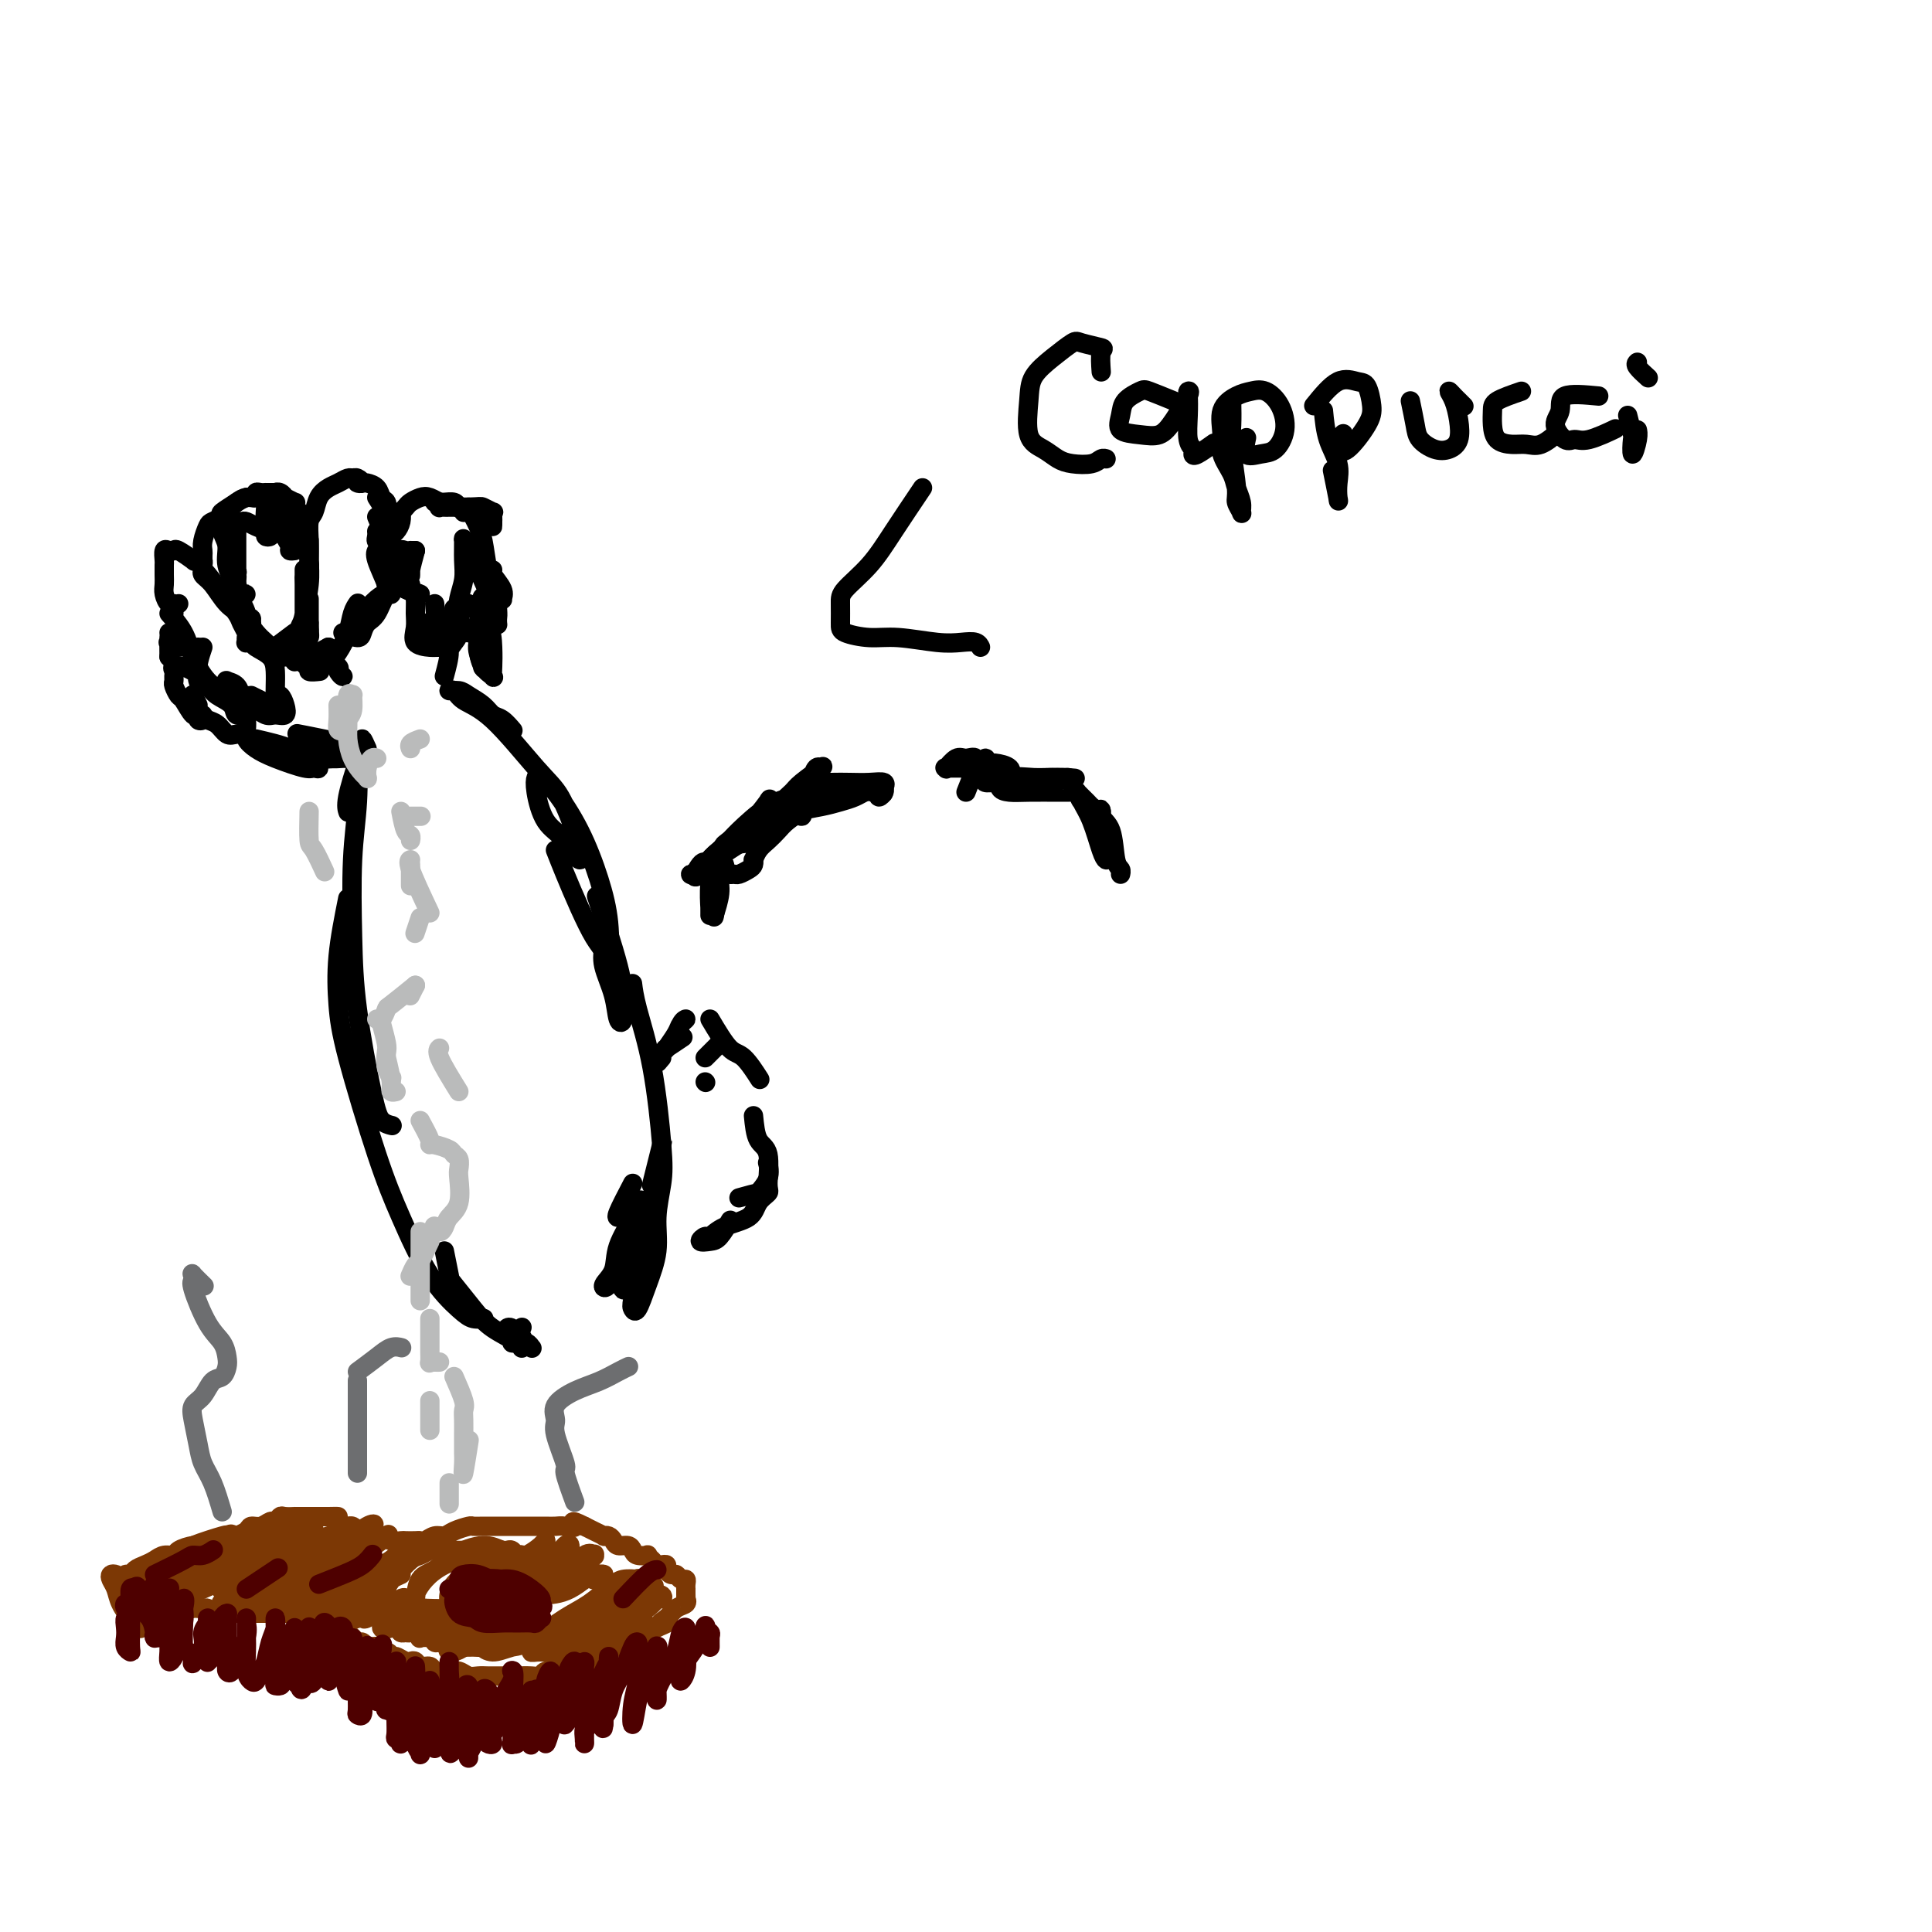 <svg viewBox='0 0 400 400' version='1.1' xmlns='http://www.w3.org/2000/svg' xmlns:xlink='http://www.w3.org/1999/xlink'><g fill='none' stroke='#000000' stroke-width='4' stroke-linecap='round' stroke-linejoin='round'><path d='M173,164c-2.174,0.000 -4.347,0.001 -5,0c-0.653,-0.001 0.216,-0.003 0,0c-0.216,0.003 -1.516,0.011 -2,0c-0.484,-0.011 -0.153,-0.042 0,0c0.153,0.042 0.127,0.157 0,0c-0.127,-0.157 -0.356,-0.585 0,-1c0.356,-0.415 1.298,-0.815 2,-1c0.702,-0.185 1.163,-0.153 1,0c-0.163,0.153 -0.951,0.427 -2,1c-1.049,0.573 -2.358,1.445 -3,2c-0.642,0.555 -0.616,0.792 -1,1c-0.384,0.208 -1.179,0.385 -1,0c0.179,-0.385 1.331,-1.332 2,-2c0.669,-0.668 0.856,-1.056 2,-2c1.144,-0.944 3.246,-2.442 4,-3c0.754,-0.558 0.160,-0.174 0,0c-0.160,0.174 0.113,0.138 0,0c-0.113,-0.138 -0.611,-0.377 -1,0c-0.389,0.377 -0.670,1.369 -1,2c-0.330,0.631 -0.708,0.900 0,1c0.708,0.100 2.501,0.031 4,0c1.499,-0.031 2.703,-0.023 4,0c1.297,0.023 2.688,0.061 4,0c1.312,-0.061 2.544,-0.222 3,0c0.456,0.222 0.136,0.827 0,1c-0.136,0.173 -0.088,-0.088 0,0c0.088,0.088 0.216,0.524 0,1c-0.216,0.476 -0.776,0.993 -1,1c-0.224,0.007 -0.112,-0.497 0,-1'/><path d='M182,164c2.038,0.477 0.132,0.169 -1,0c-1.132,-0.169 -1.492,-0.201 -2,0c-0.508,0.201 -1.166,0.633 -2,1c-0.834,0.367 -1.845,0.668 -3,1c-1.155,0.332 -2.455,0.693 -4,1c-1.545,0.307 -3.335,0.559 -4,1c-0.665,0.441 -0.206,1.072 0,1c0.206,-0.072 0.159,-0.847 0,-1c-0.159,-0.153 -0.429,0.316 0,0c0.429,-0.316 1.555,-1.416 2,-2c0.445,-0.584 0.207,-0.651 0,-1c-0.207,-0.349 -0.383,-0.981 -1,-1c-0.617,-0.019 -1.675,0.574 -3,1c-1.325,0.426 -2.917,0.683 -5,2c-2.083,1.317 -4.658,3.693 -6,5c-1.342,1.307 -1.452,1.545 -2,2c-0.548,0.455 -1.535,1.129 -1,1c0.535,-0.129 2.592,-1.059 4,-2c1.408,-0.941 2.167,-1.893 3,-3c0.833,-1.107 1.742,-2.368 2,-3c0.258,-0.632 -0.133,-0.633 0,-1c0.133,-0.367 0.790,-1.100 0,0c-0.790,1.100 -3.026,4.032 -5,6c-1.974,1.968 -3.686,2.972 -5,4c-1.314,1.028 -2.228,2.080 -3,3c-0.772,0.920 -1.400,1.709 -2,2c-0.600,0.291 -1.171,0.083 -1,0c0.171,-0.083 1.086,-0.042 2,0'/><path d='M145,181c-2.233,1.716 -0.816,-0.995 0,-2c0.816,-1.005 1.032,-0.305 1,0c-0.032,0.305 -0.312,0.216 0,0c0.312,-0.216 1.217,-0.558 2,-1c0.783,-0.442 1.446,-0.984 3,-2c1.554,-1.016 4.001,-2.508 6,-4c1.999,-1.492 3.552,-2.985 5,-4c1.448,-1.015 2.792,-1.551 4,-2c1.208,-0.449 2.280,-0.812 3,-1c0.720,-0.188 1.087,-0.202 1,0c-0.087,0.202 -0.628,0.620 -1,1c-0.372,0.380 -0.575,0.721 -1,1c-0.425,0.279 -1.073,0.497 -2,1c-0.927,0.503 -2.133,1.291 -3,2c-0.867,0.709 -1.395,1.338 -2,2c-0.605,0.662 -1.286,1.357 -2,2c-0.714,0.643 -1.461,1.233 -2,2c-0.539,0.767 -0.869,1.712 -1,2c-0.131,0.288 -0.063,-0.081 0,0c0.063,0.081 0.119,0.611 0,1c-0.119,0.389 -0.414,0.638 -1,1c-0.586,0.362 -1.464,0.837 -2,1c-0.536,0.163 -0.731,0.012 -1,0c-0.269,-0.012 -0.612,0.114 -1,0c-0.388,-0.114 -0.821,-0.468 -1,-1c-0.179,-0.532 -0.104,-1.242 0,-1c0.104,0.242 0.238,1.435 0,2c-0.238,0.565 -0.847,0.502 -1,1c-0.153,0.498 0.151,1.557 0,3c-0.151,1.443 -0.757,3.269 -1,4c-0.243,0.731 -0.121,0.365 0,0'/><path d='M148,189c-0.309,1.485 -0.083,0.699 0,0c0.083,-0.699 0.023,-1.311 0,-3c-0.023,-1.689 -0.010,-4.457 0,-6c0.010,-1.543 0.017,-1.863 0,-2c-0.017,-0.137 -0.057,-0.091 0,0c0.057,0.091 0.211,0.226 0,1c-0.211,0.774 -0.789,2.187 -1,4c-0.211,1.813 -0.056,4.025 0,5c0.056,0.975 0.013,0.715 0,1c-0.013,0.285 0.003,1.117 0,0c-0.003,-1.117 -0.027,-4.183 0,-6c0.027,-1.817 0.105,-2.383 0,-3c-0.105,-0.617 -0.392,-1.283 0,-2c0.392,-0.717 1.464,-1.485 2,-2c0.536,-0.515 0.535,-0.777 2,-1c1.465,-0.223 4.394,-0.406 6,-1c1.606,-0.594 1.887,-1.598 2,-2c0.113,-0.402 0.056,-0.201 0,0'/><path d='M200,164c0.858,-2.175 1.717,-4.350 2,-5c0.283,-0.650 -0.009,0.226 0,0c0.009,-0.226 0.319,-1.553 0,-2c-0.319,-0.447 -1.266,-0.015 -2,0c-0.734,0.015 -1.255,-0.389 -2,0c-0.745,0.389 -1.715,1.569 -2,2c-0.285,0.431 0.113,0.113 0,0c-0.113,-0.113 -0.738,-0.022 0,0c0.738,0.022 2.839,-0.027 4,0c1.161,0.027 1.383,0.129 2,0c0.617,-0.129 1.628,-0.490 2,-1c0.372,-0.510 0.105,-1.170 0,-1c-0.105,0.170 -0.050,1.171 0,2c0.050,0.829 0.093,1.488 0,2c-0.093,0.512 -0.324,0.877 0,1c0.324,0.123 1.201,0.005 2,0c0.799,-0.005 1.518,0.104 2,0c0.482,-0.104 0.728,-0.421 1,-1c0.272,-0.579 0.572,-1.420 0,-2c-0.572,-0.580 -2.015,-0.899 -3,-1c-0.985,-0.101 -1.513,0.015 -2,0c-0.487,-0.015 -0.934,-0.162 -1,0c-0.066,0.162 0.249,0.632 1,1c0.751,0.368 1.939,0.635 3,1c1.061,0.365 1.996,0.830 4,1c2.004,0.170 5.078,0.046 7,0c1.922,-0.046 2.692,-0.013 3,0c0.308,0.013 0.154,0.007 0,0'/><path d='M221,161c3.647,0.302 0.264,0.056 -2,0c-2.264,-0.056 -3.410,0.076 -5,0c-1.590,-0.076 -3.624,-0.360 -5,0c-1.376,0.360 -2.092,1.364 -2,2c0.092,0.636 0.994,0.902 2,1c1.006,0.098 2.116,0.027 4,0c1.884,-0.027 4.541,-0.009 6,0c1.459,0.009 1.718,0.009 2,0c0.282,-0.009 0.586,-0.028 1,0c0.414,0.028 0.939,0.102 1,0c0.061,-0.102 -0.342,-0.380 0,0c0.342,0.380 1.428,1.419 2,2c0.572,0.581 0.630,0.704 1,1c0.370,0.296 1.053,0.765 1,1c-0.053,0.235 -0.842,0.235 -1,0c-0.158,-0.235 0.315,-0.705 0,-1c-0.315,-0.295 -1.417,-0.414 -2,-1c-0.583,-0.586 -0.648,-1.640 -1,-2c-0.352,-0.360 -0.992,-0.027 -1,0c-0.008,0.027 0.614,-0.252 1,0c0.386,0.252 0.535,1.034 1,2c0.465,0.966 1.245,2.117 2,4c0.755,1.883 1.484,4.499 2,6c0.516,1.501 0.818,1.888 1,2c0.182,0.112 0.245,-0.053 0,-1c-0.245,-0.947 -0.797,-2.678 -1,-4c-0.203,-1.322 -0.058,-2.235 0,-3c0.058,-0.765 0.029,-1.383 0,-2'/><path d='M228,168c-0.109,-1.103 -0.383,0.139 0,1c0.383,0.861 1.423,1.341 2,3c0.577,1.659 0.691,4.496 1,6c0.309,1.504 0.814,1.674 1,2c0.186,0.326 0.053,0.807 0,1c-0.053,0.193 -0.027,0.096 0,0'/><path d='M76,155c-0.419,-0.939 -0.838,-1.878 -1,-2c-0.162,-0.122 -0.068,0.574 0,1c0.068,0.426 0.109,0.584 0,1c-0.109,0.416 -0.370,1.091 -1,3c-0.630,1.909 -1.631,5.052 -2,7c-0.369,1.948 -0.105,2.699 0,3c0.105,0.301 0.053,0.150 0,0'/><path d='M74,154c0.111,4.110 0.222,8.220 0,12c-0.222,3.780 -0.776,7.230 -1,12c-0.224,4.770 -0.119,10.861 0,16c0.119,5.139 0.253,9.324 1,15c0.747,5.676 2.107,12.841 3,17c0.893,4.159 1.317,5.312 2,6c0.683,0.688 1.624,0.911 2,1c0.376,0.089 0.188,0.045 0,0'/><path d='M72,186c-0.825,4.133 -1.650,8.266 -2,12c-0.350,3.734 -0.224,7.070 0,10c0.224,2.930 0.546,5.453 2,11c1.454,5.547 4.041,14.117 6,20c1.959,5.883 3.289,9.079 5,13c1.711,3.921 3.804,8.567 6,12c2.196,3.433 4.496,5.652 6,7c1.504,1.348 2.213,1.824 3,2c0.787,0.176 1.654,0.050 2,0c0.346,-0.050 0.173,-0.025 0,0'/><path d='M92,259c0.409,2.012 0.817,4.023 1,5c0.183,0.977 0.140,0.919 1,2c0.860,1.081 2.622,3.301 4,5c1.378,1.699 2.371,2.878 4,4c1.629,1.122 3.894,2.188 5,3c1.106,0.812 1.052,1.371 1,1c-0.052,-0.371 -0.103,-1.670 0,-2c0.103,-0.330 0.359,0.309 0,0c-0.359,-0.309 -1.332,-1.568 -2,-2c-0.668,-0.432 -1.030,-0.039 -1,0c0.030,0.039 0.454,-0.276 1,0c0.546,0.276 1.216,1.142 2,2c0.784,0.858 1.682,1.708 2,2c0.318,0.292 0.056,0.026 0,0c-0.056,-0.026 0.093,0.187 0,0c-0.093,-0.187 -0.428,-0.776 -1,-1c-0.572,-0.224 -1.383,-0.085 -2,0c-0.617,0.085 -1.042,0.116 -1,0c0.042,-0.116 0.550,-0.377 1,-1c0.450,-0.623 0.843,-1.606 1,-2c0.157,-0.394 0.079,-0.197 0,0'/><path d='M131,245c-1.267,2.422 -2.533,4.844 -3,6c-0.467,1.156 -0.133,1.044 0,1c0.133,-0.044 0.067,-0.022 0,0'/><path d='M128,261c-0.673,2.051 -1.347,4.103 -2,5c-0.653,0.897 -1.287,0.640 -1,0c0.287,-0.640 1.493,-1.664 2,-3c0.507,-1.336 0.315,-2.985 1,-5c0.685,-2.015 2.247,-4.395 3,-6c0.753,-1.605 0.696,-2.435 1,-3c0.304,-0.565 0.967,-0.867 1,0c0.033,0.867 -0.566,2.901 -1,5c-0.434,2.099 -0.703,4.261 -1,6c-0.297,1.739 -0.624,3.054 -1,4c-0.376,0.946 -0.803,1.522 -1,2c-0.197,0.478 -0.165,0.856 0,1c0.165,0.144 0.465,0.052 1,-1c0.535,-1.052 1.307,-3.066 2,-5c0.693,-1.934 1.307,-3.789 2,-7c0.693,-3.211 1.464,-7.777 2,-11c0.536,-3.223 0.837,-5.101 1,-6c0.163,-0.899 0.188,-0.818 0,0c-0.188,0.818 -0.589,2.374 -1,4c-0.411,1.626 -0.832,3.322 -1,4c-0.168,0.678 -0.084,0.339 0,0'/><path d='M132,259c0.108,1.064 0.217,2.128 0,4c-0.217,1.872 -0.758,4.551 -1,6c-0.242,1.449 -0.185,1.668 0,2c0.185,0.332 0.498,0.779 1,0c0.502,-0.779 1.194,-2.782 2,-5c0.806,-2.218 1.728,-4.650 2,-7c0.272,-2.350 -0.105,-4.616 0,-7c0.105,-2.384 0.694,-4.884 1,-7c0.306,-2.116 0.331,-3.846 0,-8c-0.331,-4.154 -1.016,-10.732 -2,-16c-0.984,-5.268 -2.265,-9.226 -3,-12c-0.735,-2.774 -0.924,-4.364 -1,-5c-0.076,-0.636 -0.038,-0.318 0,0'/><path d='M125,186c-0.015,2.166 -0.029,4.332 0,6c0.029,1.668 0.103,2.839 0,4c-0.103,1.161 -0.381,2.314 0,4c0.381,1.686 1.423,3.906 2,6c0.577,2.094 0.690,4.061 1,5c0.310,0.939 0.818,0.848 1,0c0.182,-0.848 0.038,-2.454 0,-4c-0.038,-1.546 0.028,-3.032 -1,-7c-1.028,-3.968 -3.151,-10.420 -4,-13c-0.849,-2.580 -0.425,-1.290 0,0'/><path d='M115,176c0.582,1.483 1.165,2.967 2,5c0.835,2.033 1.924,4.616 3,7c1.076,2.384 2.140,4.568 3,6c0.860,1.432 1.516,2.112 2,3c0.484,0.888 0.797,1.984 1,1c0.203,-0.984 0.297,-4.046 0,-7c-0.297,-2.954 -0.983,-5.798 -2,-9c-1.017,-3.202 -2.365,-6.761 -4,-10c-1.635,-3.239 -3.558,-6.158 -5,-8c-1.442,-1.842 -2.402,-2.606 -3,-3c-0.598,-0.394 -0.832,-0.417 -1,0c-0.168,0.417 -0.269,1.275 0,3c0.269,1.725 0.908,4.317 2,6c1.092,1.683 2.638,2.456 4,4c1.362,1.544 2.539,3.858 3,4c0.461,0.142 0.204,-1.887 0,-3c-0.204,-1.113 -0.355,-1.309 -1,-3c-0.645,-1.691 -1.783,-4.877 -3,-7c-1.217,-2.123 -2.514,-3.181 -5,-6c-2.486,-2.819 -6.163,-7.397 -9,-10c-2.837,-2.603 -4.836,-3.231 -6,-4c-1.164,-0.769 -1.493,-1.679 -2,-2c-0.507,-0.321 -1.191,-0.055 -1,0c0.191,0.055 1.258,-0.103 2,0c0.742,0.103 1.159,0.466 2,1c0.841,0.534 2.107,1.240 3,2c0.893,0.760 1.415,1.575 2,2c0.585,0.425 1.234,0.461 2,1c0.766,0.539 1.647,1.583 2,2c0.353,0.417 0.176,0.209 0,0'/><path d='M146,224c0.000,0.000 0.100,0.100 0.1,0.1'/><path d='M137,219c-0.594,0.724 -1.188,1.447 -1,1c0.188,-0.447 1.157,-2.065 2,-3c0.843,-0.935 1.559,-1.188 2,-2c0.441,-0.812 0.608,-2.182 1,-3c0.392,-0.818 1.010,-1.085 1,-1c-0.010,0.085 -0.647,0.522 -1,1c-0.353,0.478 -0.423,0.996 -1,2c-0.577,1.004 -1.660,2.493 -2,3c-0.340,0.507 0.064,0.033 0,0c-0.064,-0.033 -0.594,0.376 0,0c0.594,-0.376 2.313,-1.536 3,-2c0.687,-0.464 0.344,-0.232 0,0'/><path d='M156,231c0.192,1.942 0.385,3.884 1,5c0.615,1.116 1.654,1.405 2,3c0.346,1.595 -0.000,4.496 0,6c0.000,1.504 0.347,1.612 0,2c-0.347,0.388 -1.388,1.056 -2,2c-0.612,0.944 -0.796,2.166 -2,3c-1.204,0.834 -3.427,1.281 -5,2c-1.573,0.719 -2.497,1.708 -3,2c-0.503,0.292 -0.586,-0.115 -1,0c-0.414,0.115 -1.158,0.752 -1,1c0.158,0.248 1.218,0.108 2,0c0.782,-0.108 1.288,-0.183 2,-1c0.712,-0.817 1.632,-2.376 2,-3c0.368,-0.624 0.184,-0.312 0,0'/><path d='M153,248c1.751,-0.490 3.502,-0.979 4,-1c0.498,-0.021 -0.258,0.427 0,0c0.258,-0.427 1.531,-1.730 2,-3c0.469,-1.270 0.134,-2.506 0,-3c-0.134,-0.494 -0.067,-0.247 0,0'/><path d='M146,219c1.250,-1.250 2.500,-2.500 3,-3c0.500,-0.500 0.250,-0.250 0,0'/><path d='M147,211c1.440,2.429 2.881,4.857 4,6c1.119,1.143 1.917,1.000 3,2c1.083,1.000 2.452,3.143 3,4c0.548,0.857 0.274,0.429 0,0'/><path d='M68,134c0.695,1.974 1.391,3.947 2,5c0.609,1.053 1.133,1.185 1,1c-0.133,-0.185 -0.922,-0.689 -1,-1c-0.078,-0.311 0.556,-0.430 0,-1c-0.556,-0.570 -2.302,-1.591 -3,-2c-0.698,-0.409 -0.349,-0.204 0,0'/><path d='M68,134c-2.242,1.185 -4.485,2.370 -5,3c-0.515,0.630 0.697,0.705 1,1c0.303,0.295 -0.303,0.810 0,1c0.303,0.190 1.515,0.054 2,0c0.485,-0.054 0.242,-0.027 0,0'/><path d='M61,131c-1.667,1.250 -3.333,2.500 -4,3c-0.667,0.500 -0.333,0.250 0,0'/><path d='M42,134c-0.612,1.822 -1.224,3.645 -1,5c0.224,1.355 1.283,2.243 2,3c0.717,0.757 1.092,1.384 2,2c0.908,0.616 2.348,1.221 3,2c0.652,0.779 0.515,1.731 1,2c0.485,0.269 1.593,-0.146 2,0c0.407,0.146 0.114,0.854 0,1c-0.114,0.146 -0.049,-0.271 0,0c0.049,0.271 0.083,1.229 0,2c-0.083,0.771 -0.282,1.355 0,2c0.282,0.645 1.047,1.352 2,2c0.953,0.648 2.095,1.239 4,2c1.905,0.761 4.573,1.692 6,2c1.427,0.308 1.612,-0.009 2,0c0.388,0.009 0.980,0.343 1,0c0.020,-0.343 -0.533,-1.361 -1,-2c-0.467,-0.639 -0.848,-0.897 -1,-1c-0.152,-0.103 -0.076,-0.052 0,0'/><path d='M53,153c2.670,0.619 5.341,1.237 7,2c1.659,0.763 2.307,1.669 4,2c1.693,0.331 4.431,0.086 6,0c1.569,-0.086 1.970,-0.013 2,0c0.030,0.013 -0.310,-0.035 -1,0c-0.690,0.035 -1.728,0.152 -3,0c-1.272,-0.152 -2.776,-0.572 -4,-1c-1.224,-0.428 -2.168,-0.865 -3,-1c-0.832,-0.135 -1.552,0.031 -2,0c-0.448,-0.031 -0.624,-0.261 0,0c0.624,0.261 2.049,1.012 4,1c1.951,-0.012 4.428,-0.787 6,-1c1.572,-0.213 2.239,0.136 3,0c0.761,-0.136 1.615,-0.758 2,-1c0.385,-0.242 0.302,-0.103 0,0c-0.302,0.103 -0.823,0.172 -2,0c-1.177,-0.172 -3.009,-0.585 -5,-1c-1.991,-0.415 -4.140,-0.833 -5,-1c-0.860,-0.167 -0.430,-0.084 0,0'/><path d='M41,146c-0.417,-0.833 -0.833,-1.667 -1,-2c-0.167,-0.333 -0.083,-0.167 0,0'/><path d='M35,136c0.000,0.000 0.100,0.100 0.1,0.1'/><path d='M35,136c-0.014,-1.814 -0.028,-3.628 0,-4c0.028,-0.372 0.099,0.699 0,1c-0.099,0.301 -0.367,-0.167 0,0c0.367,0.167 1.368,0.968 2,1c0.632,0.032 0.895,-0.705 1,-1c0.105,-0.295 0.053,-0.147 0,0'/><path d='M35,131c0.000,0.000 0.100,0.100 0.1,0.1'/><path d='M41,134c0.000,0.000 0.100,0.100 0.1,0.1'/><path d='M35,127c1.103,1.254 2.206,2.507 3,4c0.794,1.493 1.278,3.224 2,5c0.722,1.776 1.683,3.596 3,5c1.317,1.404 2.991,2.392 4,3c1.009,0.608 1.355,0.836 2,1c0.645,0.164 1.591,0.265 2,0c0.409,-0.265 0.282,-0.895 0,-1c-0.282,-0.105 -0.718,0.314 -1,0c-0.282,-0.314 -0.410,-1.360 -1,-2c-0.590,-0.640 -1.642,-0.874 -2,-1c-0.358,-0.126 -0.023,-0.145 0,0c0.023,0.145 -0.265,0.455 0,1c0.265,0.545 1.084,1.324 2,2c0.916,0.676 1.931,1.247 3,2c1.069,0.753 2.193,1.686 3,2c0.807,0.314 1.298,0.007 2,0c0.702,-0.007 1.613,0.285 2,0c0.387,-0.285 0.248,-1.149 0,-2c-0.248,-0.851 -0.605,-1.691 -1,-2c-0.395,-0.309 -0.827,-0.088 -1,0c-0.173,0.088 -0.086,0.044 0,0'/><path d='M52,144c1.577,0.796 3.155,1.592 4,2c0.845,0.408 0.958,0.429 1,0c0.042,-0.429 0.015,-1.309 0,-2c-0.015,-0.691 -0.017,-1.194 0,-2c0.017,-0.806 0.053,-1.915 0,-3c-0.053,-1.085 -0.196,-2.146 -1,-3c-0.804,-0.854 -2.268,-1.500 -3,-2c-0.732,-0.500 -0.731,-0.854 -1,-1c-0.269,-0.146 -0.807,-0.084 -1,0c-0.193,0.084 -0.039,0.190 0,0c0.039,-0.190 -0.037,-0.675 0,-1c0.037,-0.325 0.185,-0.490 0,-1c-0.185,-0.510 -0.705,-1.366 -1,-2c-0.295,-0.634 -0.366,-1.046 -1,-2c-0.634,-0.954 -1.832,-2.449 -3,-4c-1.168,-1.551 -2.308,-3.158 -3,-4c-0.692,-0.842 -0.937,-0.920 -1,-1c-0.063,-0.080 0.056,-0.161 0,0c-0.056,0.161 -0.288,0.565 0,1c0.288,0.435 1.097,0.901 2,2c0.903,1.099 1.902,2.831 3,4c1.098,1.169 2.296,1.776 3,2c0.704,0.224 0.916,0.064 1,0c0.084,-0.064 0.042,-0.032 0,0'/><path d='M49,123c0.876,1.462 1.752,2.924 2,4c0.248,1.076 -0.134,1.768 0,2c0.134,0.232 0.782,0.006 1,0c0.218,-0.006 0.004,0.210 0,0c-0.004,-0.210 0.201,-0.845 0,-1c-0.201,-0.155 -0.808,0.171 -1,0c-0.192,-0.171 0.032,-0.838 0,-1c-0.032,-0.162 -0.321,0.181 0,1c0.321,0.819 1.253,2.114 2,3c0.747,0.886 1.310,1.362 2,2c0.690,0.638 1.508,1.439 2,2c0.492,0.561 0.658,0.884 1,1c0.342,0.116 0.860,0.025 1,0c0.140,-0.025 -0.100,0.015 0,0c0.100,-0.015 0.538,-0.084 1,0c0.462,0.084 0.947,0.321 1,0c0.053,-0.321 -0.325,-1.200 0,-2c0.325,-0.800 1.355,-1.521 2,-2c0.645,-0.479 0.905,-0.716 1,-1c0.095,-0.284 0.026,-0.615 0,-1c-0.026,-0.385 -0.007,-0.824 0,-1c0.007,-0.176 0.004,-0.088 0,0'/><path d='M61,137c0.453,-1.933 0.906,-3.866 1,-5c0.094,-1.134 -0.171,-1.470 0,-2c0.171,-0.530 0.778,-1.253 1,-3c0.222,-1.747 0.060,-4.519 0,-6c-0.060,-1.481 -0.016,-1.672 0,-2c0.016,-0.328 0.004,-0.793 0,-1c-0.004,-0.207 -0.001,-0.156 0,1c0.001,1.156 -0.001,3.417 0,5c0.001,1.583 0.004,2.486 0,3c-0.004,0.514 -0.015,0.637 0,1c0.015,0.363 0.057,0.966 0,1c-0.057,0.034 -0.211,-0.502 0,-2c0.211,-1.498 0.789,-3.958 1,-6c0.211,-2.042 0.057,-3.666 0,-5c-0.057,-1.334 -0.015,-2.378 0,-3c0.015,-0.622 0.004,-0.821 0,-1c-0.004,-0.179 -0.001,-0.337 0,0c0.001,0.337 0.000,1.168 0,2c-0.000,0.832 -0.000,1.666 0,2c0.000,0.334 0.000,0.167 0,0'/><path d='M64,124c0.000,2.136 0.000,4.271 0,5c-0.000,0.729 -0.000,0.051 0,0c0.000,-0.051 0.001,0.525 0,1c-0.001,0.475 -0.004,0.848 0,1c0.004,0.152 0.015,0.082 0,0c-0.015,-0.082 -0.057,-0.178 0,0c0.057,0.178 0.214,0.630 0,1c-0.214,0.370 -0.797,0.659 -1,1c-0.203,0.341 -0.024,0.734 0,1c0.024,0.266 -0.107,0.407 0,1c0.107,0.593 0.452,1.640 1,2c0.548,0.360 1.298,0.035 2,0c0.702,-0.035 1.355,0.222 2,0c0.645,-0.222 1.283,-0.921 2,-2c0.717,-1.079 1.513,-2.538 2,-4c0.487,-1.462 0.667,-2.928 1,-4c0.333,-1.072 0.820,-1.750 1,-2c0.180,-0.250 0.051,-0.071 0,0c-0.051,0.071 -0.026,0.036 0,0'/><path d='M71,131c1.172,0.483 2.345,0.965 3,1c0.655,0.035 0.793,-0.379 1,-1c0.207,-0.621 0.484,-1.449 1,-2c0.516,-0.551 1.272,-0.826 2,-2c0.728,-1.174 1.429,-3.247 2,-4c0.571,-0.753 1.011,-0.184 1,0c-0.011,0.184 -0.472,-0.015 -1,0c-0.528,0.015 -1.122,0.243 -2,1c-0.878,0.757 -2.039,2.041 -3,3c-0.961,0.959 -1.722,1.593 -2,2c-0.278,0.407 -0.072,0.589 0,1c0.072,0.411 0.012,1.053 0,1c-0.012,-0.053 0.025,-0.801 1,-2c0.975,-1.199 2.887,-2.851 4,-4c1.113,-1.149 1.425,-1.796 2,-3c0.575,-1.204 1.412,-2.964 2,-4c0.588,-1.036 0.927,-1.350 1,-2c0.073,-0.650 -0.120,-1.638 0,-2c0.120,-0.362 0.554,-0.097 1,0c0.446,0.097 0.903,0.026 1,0c0.097,-0.026 -0.166,-0.007 0,0c0.166,0.007 0.762,0.002 1,0c0.238,-0.002 0.119,-0.001 0,0'/><path d='M86,114c-0.423,1.585 -0.845,3.171 -1,4c-0.155,0.829 -0.041,0.902 0,1c0.041,0.098 0.011,0.222 0,0c-0.011,-0.222 -0.003,-0.791 0,-1c0.003,-0.209 0.001,-0.060 0,0c-0.001,0.060 -0.000,0.030 0,0'/><path d='M85,121c-0.417,0.000 -0.833,0.000 -1,0c-0.167,0.000 -0.083,0.000 0,0'/><path d='M92,140c0.512,-1.908 1.023,-3.816 1,-5c-0.023,-1.184 -0.581,-1.645 -1,-2c-0.419,-0.355 -0.701,-0.603 -1,-1c-0.299,-0.397 -0.616,-0.941 -1,-1c-0.384,-0.059 -0.834,0.369 -1,0c-0.166,-0.369 -0.047,-1.534 0,-2c0.047,-0.466 0.024,-0.233 0,0'/><path d='M84,122c0.833,0.417 1.667,0.833 2,1c0.333,0.167 0.167,0.083 0,0'/><path d='M84,122c1.382,0.434 2.763,0.867 3,1c0.237,0.133 -0.671,-0.035 -1,0c-0.329,0.035 -0.078,0.272 0,1c0.078,0.728 -0.016,1.946 0,3c0.016,1.054 0.140,1.943 0,3c-0.140,1.057 -0.546,2.280 0,3c0.546,0.720 2.045,0.935 3,1c0.955,0.065 1.367,-0.021 2,0c0.633,0.021 1.486,0.149 2,0c0.514,-0.149 0.687,-0.576 1,-1c0.313,-0.424 0.764,-0.846 1,-2c0.236,-1.154 0.256,-3.042 0,-4c-0.256,-0.958 -0.787,-0.988 -1,-1c-0.213,-0.012 -0.106,-0.006 0,0'/><path d='M90,125c0.159,1.996 0.318,3.993 1,5c0.682,1.007 1.886,1.026 3,1c1.114,-0.026 2.137,-0.095 3,0c0.863,0.095 1.565,0.354 2,0c0.435,-0.354 0.601,-1.322 1,-2c0.399,-0.678 1.030,-1.067 1,-2c-0.030,-0.933 -0.723,-2.409 -1,-3c-0.277,-0.591 -0.139,-0.295 0,0'/><path d='M93,128c0.000,0.000 0.100,0.100 0.1,0.1'/><path d='M100,125c-0.116,1.427 -0.231,2.855 0,4c0.231,1.145 0.809,2.008 1,3c0.191,0.992 -0.005,2.113 0,3c0.005,0.887 0.212,1.540 0,2c-0.212,0.460 -0.841,0.725 -1,1c-0.159,0.275 0.153,0.558 0,0c-0.153,-0.558 -0.772,-1.958 -1,-3c-0.228,-1.042 -0.065,-1.726 0,-2c0.065,-0.274 0.033,-0.137 0,0'/><path d='M100,125c-0.426,1.527 -0.853,3.054 -1,4c-0.147,0.946 -0.015,1.313 0,2c0.015,0.687 -0.087,1.696 0,3c0.087,1.304 0.363,2.903 1,4c0.637,1.097 1.634,1.693 2,2c0.366,0.307 0.102,0.324 0,0c-0.102,-0.324 -0.041,-0.991 0,-2c0.041,-1.009 0.064,-2.362 0,-4c-0.064,-1.638 -0.213,-3.563 -1,-5c-0.787,-1.437 -2.212,-2.387 -3,-3c-0.788,-0.613 -0.939,-0.889 -1,-1c-0.061,-0.111 -0.030,-0.055 0,0'/><path d='M37,125c-0.424,0.288 -0.848,0.576 -1,1c-0.152,0.424 -0.030,0.983 0,1c0.030,0.017 -0.030,-0.509 0,-1c0.030,-0.491 0.152,-0.946 0,-1c-0.152,-0.054 -0.577,0.294 -1,0c-0.423,-0.294 -0.845,-1.229 -1,-2c-0.155,-0.771 -0.042,-1.377 0,-2c0.042,-0.623 0.014,-1.263 0,-2c-0.014,-0.737 -0.014,-1.570 0,-2c0.014,-0.430 0.043,-0.457 0,-1c-0.043,-0.543 -0.158,-1.602 0,-2c0.158,-0.398 0.588,-0.135 1,0c0.412,0.135 0.807,0.142 1,0c0.193,-0.142 0.185,-0.431 1,0c0.815,0.431 2.453,1.583 3,2c0.547,0.417 0.003,0.098 0,0c-0.003,-0.098 0.535,0.026 1,0c0.465,-0.026 0.857,-0.203 1,0c0.143,0.203 0.039,0.785 0,1c-0.039,0.215 -0.011,0.061 0,0c0.011,-0.061 0.006,-0.031 0,0'/><path d='M42,117c-0.007,-0.770 -0.014,-1.540 0,-2c0.014,-0.460 0.049,-0.610 0,-1c-0.049,-0.390 -0.183,-1.021 0,-2c0.183,-0.979 0.681,-2.307 1,-3c0.319,-0.693 0.457,-0.750 1,-1c0.543,-0.250 1.490,-0.694 2,-1c0.510,-0.306 0.584,-0.475 1,-1c0.416,-0.525 1.173,-1.408 2,-2c0.827,-0.592 1.723,-0.895 2,-1c0.277,-0.105 -0.067,-0.014 0,0c0.067,0.014 0.544,-0.049 1,0c0.456,0.049 0.891,0.209 1,0c0.109,-0.209 -0.107,-0.788 0,-1c0.107,-0.212 0.536,-0.056 1,0c0.464,0.056 0.964,0.014 1,0c0.036,-0.014 -0.392,0.000 0,0c0.392,-0.000 1.606,-0.015 2,0c0.394,0.015 -0.030,0.061 0,0c0.030,-0.061 0.516,-0.227 1,0c0.484,0.227 0.967,0.848 1,1c0.033,0.152 -0.383,-0.166 0,0c0.383,0.166 1.567,0.814 2,1c0.433,0.186 0.116,-0.091 0,0c-0.116,0.091 -0.032,0.549 0,1c0.032,0.451 0.011,0.894 0,1c-0.011,0.106 -0.013,-0.126 0,0c0.013,0.126 0.042,0.611 0,1c-0.042,0.389 -0.155,0.683 0,1c0.155,0.317 0.577,0.659 1,1'/><path d='M62,109c0.558,1.265 -0.046,0.927 0,1c0.046,0.073 0.743,0.558 1,1c0.257,0.442 0.073,0.841 0,1c-0.073,0.159 -0.037,0.080 0,0'/><path d='M55,105c-0.104,1.606 -0.208,3.212 0,4c0.208,0.788 0.730,0.758 1,1c0.270,0.242 0.290,0.755 0,1c-0.290,0.245 -0.889,0.223 -1,0c-0.111,-0.223 0.268,-0.648 0,-1c-0.268,-0.352 -1.182,-0.632 -2,-1c-0.818,-0.368 -1.540,-0.826 -2,-1c-0.460,-0.174 -0.659,-0.065 -1,0c-0.341,0.065 -0.823,0.086 -1,0c-0.177,-0.086 -0.047,-0.280 0,0c0.047,0.280 0.013,1.033 0,2c-0.013,0.967 -0.003,2.149 0,3c0.003,0.851 0.001,1.370 0,2c-0.001,0.630 0.001,1.372 0,2c-0.001,0.628 -0.004,1.141 0,2c0.004,0.859 0.015,2.065 0,2c-0.015,-0.065 -0.058,-1.401 0,-2c0.058,-0.599 0.216,-0.459 0,-1c-0.216,-0.541 -0.805,-1.761 -1,-2c-0.195,-0.239 0.003,0.504 0,1c-0.003,0.496 -0.206,0.745 0,1c0.206,0.255 0.823,0.515 1,1c0.177,0.485 -0.085,1.196 0,2c0.085,0.804 0.518,1.700 1,2c0.482,0.300 1.014,0.004 1,0c-0.014,-0.004 -0.576,0.285 -1,0c-0.424,-0.285 -0.712,-1.142 -1,-2'/><path d='M49,121c-0.779,-1.009 -1.728,-2.531 -2,-4c-0.272,-1.469 0.133,-2.883 0,-4c-0.133,-1.117 -0.805,-1.935 -1,-3c-0.195,-1.065 0.087,-2.377 0,-3c-0.087,-0.623 -0.543,-0.557 0,-1c0.543,-0.443 2.085,-1.396 3,-2c0.915,-0.604 1.202,-0.860 2,-1c0.798,-0.140 2.108,-0.165 3,0c0.892,0.165 1.367,0.520 2,1c0.633,0.480 1.422,1.085 2,2c0.578,0.915 0.943,2.140 1,3c0.057,0.860 -0.195,1.355 0,2c0.195,0.645 0.836,1.441 1,2c0.164,0.559 -0.148,0.881 0,1c0.148,0.119 0.757,0.034 1,0c0.243,-0.034 0.122,-0.017 0,0'/><path d='M62,106c0.309,1.070 0.619,2.139 1,4c0.381,1.861 0.834,4.512 1,6c0.166,1.488 0.045,1.813 0,2c-0.045,0.187 -0.013,0.236 0,0c0.013,-0.236 0.007,-0.758 0,-1c-0.007,-0.242 -0.014,-0.204 0,-1c0.014,-0.796 0.048,-2.427 0,-4c-0.048,-1.573 -0.179,-3.090 0,-4c0.179,-0.910 0.667,-1.214 1,-2c0.333,-0.786 0.509,-2.053 1,-3c0.491,-0.947 1.297,-1.575 2,-2c0.703,-0.425 1.304,-0.646 2,-1c0.696,-0.354 1.488,-0.841 2,-1c0.512,-0.159 0.743,0.010 1,0c0.257,-0.010 0.540,-0.199 1,0c0.460,0.199 1.097,0.787 1,1c-0.097,0.213 -0.927,0.050 -1,0c-0.073,-0.050 0.611,0.013 1,0c0.389,-0.013 0.483,-0.103 1,0c0.517,0.103 1.458,0.399 2,1c0.542,0.601 0.684,1.508 1,2c0.316,0.492 0.804,0.569 1,1c0.196,0.431 0.098,1.215 0,2'/><path d='M80,106c0.067,1.351 -0.767,2.229 -1,3c-0.233,0.771 0.134,1.436 0,2c-0.134,0.564 -0.768,1.027 -1,1c-0.232,-0.027 -0.063,-0.546 0,-1c0.063,-0.454 0.018,-0.844 0,-1c-0.018,-0.156 -0.009,-0.078 0,0'/><path d='M78,103c0.876,1.351 1.753,2.702 2,4c0.247,1.298 -0.134,2.544 0,4c0.134,1.456 0.784,3.123 1,5c0.216,1.877 -0.002,3.964 0,5c0.002,1.036 0.225,1.020 0,1c-0.225,-0.020 -0.897,-0.044 -1,0c-0.103,0.044 0.364,0.156 0,-1c-0.364,-1.156 -1.560,-3.580 -2,-5c-0.440,-1.420 -0.126,-1.834 0,-2c0.126,-0.166 0.063,-0.083 0,0'/><path d='M78,107c0.845,1.994 1.691,3.989 2,5c0.309,1.011 0.082,1.039 0,2c-0.082,0.961 -0.018,2.855 0,4c0.018,1.145 -0.009,1.541 0,2c0.009,0.459 0.055,0.982 0,1c-0.055,0.018 -0.211,-0.467 0,-1c0.211,-0.533 0.788,-1.113 1,-2c0.212,-0.887 0.060,-2.082 0,-3c-0.060,-0.918 -0.026,-1.558 0,-2c0.026,-0.442 0.046,-0.687 0,-1c-0.046,-0.313 -0.157,-0.696 0,-1c0.157,-0.304 0.581,-0.529 1,-1c0.419,-0.471 0.832,-1.187 1,-2c0.168,-0.813 0.089,-1.724 0,-2c-0.089,-0.276 -0.190,0.083 0,0c0.190,-0.083 0.671,-0.607 1,-1c0.329,-0.393 0.505,-0.656 1,-1c0.495,-0.344 1.310,-0.768 2,-1c0.690,-0.232 1.256,-0.272 2,0c0.744,0.272 1.667,0.858 2,1c0.333,0.142 0.077,-0.158 0,0c-0.077,0.158 0.024,0.774 0,1c-0.024,0.226 -0.172,0.060 0,0c0.172,-0.060 0.665,-0.016 1,0c0.335,0.016 0.513,0.004 1,0c0.487,-0.004 1.282,-0.001 2,0c0.718,0.001 1.359,0.001 2,0'/><path d='M97,105c2.569,-0.064 2.492,-0.223 3,0c0.508,0.223 1.600,0.829 2,1c0.400,0.171 0.107,-0.093 0,0c-0.107,0.093 -0.029,0.543 0,1c0.029,0.457 0.008,0.921 0,1c-0.008,0.079 -0.002,-0.226 0,0c0.002,0.226 0.001,0.984 0,1c-0.001,0.016 -0.000,-0.710 0,-1c0.000,-0.290 0.000,-0.145 0,0'/><path d='M90,104c0.364,-0.006 0.729,-0.012 1,0c0.271,0.012 0.450,0.042 1,0c0.550,-0.042 1.471,-0.155 2,0c0.529,0.155 0.667,0.580 1,1c0.333,0.420 0.863,0.837 1,1c0.137,0.163 -0.118,0.074 0,0c0.118,-0.074 0.609,-0.133 1,0c0.391,0.133 0.682,0.458 1,1c0.318,0.542 0.662,1.301 1,2c0.338,0.699 0.669,1.340 1,3c0.331,1.660 0.663,4.341 1,6c0.337,1.659 0.681,2.296 1,3c0.319,0.704 0.614,1.474 1,2c0.386,0.526 0.864,0.806 1,1c0.136,0.194 -0.068,0.301 0,0c0.068,-0.301 0.410,-1.008 0,-2c-0.410,-0.992 -1.572,-2.267 -2,-3c-0.428,-0.733 -0.122,-0.924 0,-1c0.122,-0.076 0.061,-0.038 0,0'/><path d='M100,114c-0.196,0.560 -0.392,1.120 0,2c0.392,0.880 1.373,2.081 2,4c0.627,1.919 0.899,4.558 1,6c0.101,1.442 0.032,1.688 0,2c-0.032,0.312 -0.025,0.691 0,1c0.025,0.309 0.070,0.549 0,0c-0.070,-0.549 -0.253,-1.888 -1,-4c-0.747,-2.112 -2.057,-4.999 -3,-7c-0.943,-2.001 -1.520,-3.117 -2,-4c-0.480,-0.883 -0.865,-1.534 -1,-2c-0.135,-0.466 -0.022,-0.748 0,0c0.022,0.748 -0.047,2.526 0,4c0.047,1.474 0.208,2.642 0,4c-0.208,1.358 -0.787,2.904 -1,4c-0.213,1.096 -0.061,1.742 0,2c0.061,0.258 0.030,0.129 0,0'/><path d='M42,142c-0.419,-0.303 -0.838,-0.607 -1,-1c-0.162,-0.393 -0.066,-0.876 0,-1c0.066,-0.124 0.101,0.109 0,0c-0.101,-0.109 -0.339,-0.562 -1,-1c-0.661,-0.438 -1.746,-0.861 -2,-1c-0.254,-0.139 0.325,0.004 0,0c-0.325,-0.004 -1.552,-0.157 -2,0c-0.448,0.157 -0.117,0.624 0,1c0.117,0.376 0.019,0.662 0,1c-0.019,0.338 0.040,0.729 0,1c-0.040,0.271 -0.178,0.422 0,1c0.178,0.578 0.674,1.584 1,2c0.326,0.416 0.483,0.242 1,1c0.517,0.758 1.392,2.448 2,3c0.608,0.552 0.947,-0.035 1,0c0.053,0.035 -0.180,0.692 0,1c0.180,0.308 0.772,0.266 1,0c0.228,-0.266 0.092,-0.757 0,-1c-0.092,-0.243 -0.138,-0.237 0,0c0.138,0.237 0.461,0.704 1,1c0.539,0.296 1.293,0.419 2,1c0.707,0.581 1.366,1.620 2,2c0.634,0.380 1.242,0.102 2,0c0.758,-0.102 1.666,-0.027 2,0c0.334,0.027 0.096,0.008 0,0c-0.096,-0.008 -0.048,-0.004 0,0'/></g>
<g fill='none' stroke='#BABBBB' stroke-width='4' stroke-linecap='round' stroke-linejoin='round'><path d='M70,146c0.024,1.055 0.049,2.110 0,3c-0.049,0.890 -0.171,1.614 0,2c0.171,0.386 0.635,0.434 1,0c0.365,-0.434 0.630,-1.350 1,-2c0.370,-0.650 0.845,-1.034 1,-2c0.155,-0.966 -0.012,-2.514 0,-3c0.012,-0.486 0.201,0.088 0,0c-0.201,-0.088 -0.794,-0.840 -1,0c-0.206,0.840 -0.027,3.272 0,5c0.027,1.728 -0.098,2.752 0,4c0.098,1.248 0.418,2.721 1,4c0.582,1.279 1.427,2.363 2,3c0.573,0.637 0.875,0.826 1,1c0.125,0.174 0.072,0.334 0,0c-0.072,-0.334 -0.164,-1.162 0,-2c0.164,-0.838 0.583,-1.687 1,-2c0.417,-0.313 0.834,-0.089 1,0c0.166,0.089 0.083,0.045 0,0'/><path d='M83,168c0.310,1.607 0.619,3.214 1,4c0.381,0.786 0.833,0.750 1,1c0.167,0.250 0.048,0.786 0,1c-0.048,0.214 -0.024,0.107 0,0'/><path d='M85,179c0.000,1.667 0.000,3.333 0,4c0.000,0.667 0.000,0.333 0,0'/><path d='M87,190c-0.422,1.267 -0.844,2.533 -1,3c-0.156,0.467 -0.044,0.133 0,0c0.044,-0.133 0.022,-0.067 0,0'/><path d='M86,204c-0.417,0.833 -0.833,1.667 -1,2c-0.167,0.333 -0.083,0.167 0,0'/><path d='M86,204c-2.022,1.638 -4.045,3.276 -5,4c-0.955,0.724 -0.844,0.534 -1,1c-0.156,0.466 -0.581,1.587 -1,2c-0.419,0.413 -0.834,0.118 -1,0c-0.166,-0.118 -0.083,-0.059 0,0'/><path d='M80,219c0.452,1.887 0.905,3.774 1,5c0.095,1.226 -0.167,1.792 0,2c0.167,0.208 0.762,0.060 1,0c0.238,-0.060 0.119,-0.030 0,0'/><path d='M87,232c0.853,1.571 1.706,3.142 2,4c0.294,0.858 0.030,1.002 0,1c-0.030,-0.002 0.174,-0.152 1,0c0.826,0.152 2.273,0.604 3,1c0.727,0.396 0.732,0.735 1,1c0.268,0.265 0.797,0.455 1,1c0.203,0.545 0.080,1.445 0,2c-0.080,0.555 -0.115,0.766 0,2c0.115,1.234 0.381,3.490 0,5c-0.381,1.510 -1.409,2.275 -2,3c-0.591,0.725 -0.746,1.411 -1,2c-0.254,0.589 -0.607,1.082 -1,1c-0.393,-0.082 -0.827,-0.738 -1,-1c-0.173,-0.262 -0.087,-0.131 0,0'/><path d='M89,257c-0.762,1.638 -1.525,3.276 -2,4c-0.475,0.724 -0.663,0.534 -1,1c-0.337,0.466 -0.821,1.587 -1,2c-0.179,0.413 -0.051,0.118 0,0c0.051,-0.118 0.026,-0.059 0,0'/><path d='M89,273c-0.000,1.478 -0.001,2.956 0,4c0.001,1.044 0.003,1.653 0,2c-0.003,0.347 -0.011,0.433 0,1c0.011,0.567 0.042,1.616 0,2c-0.042,0.384 -0.155,0.103 0,0c0.155,-0.103 0.580,-0.028 1,0c0.420,0.028 0.834,0.008 1,0c0.166,-0.008 0.083,-0.004 0,0'/><path d='M94,285c0.845,1.924 1.691,3.848 2,5c0.309,1.152 0.083,1.531 0,2c-0.083,0.469 -0.022,1.028 0,2c0.022,0.972 0.006,2.355 0,3c-0.006,0.645 -0.003,0.550 0,1c0.003,0.450 0.004,1.443 0,2c-0.004,0.557 -0.015,0.677 0,1c0.015,0.323 0.056,0.850 0,2c-0.056,1.150 -0.207,2.925 0,2c0.207,-0.925 0.774,-4.550 1,-6c0.226,-1.450 0.113,-0.725 0,0'/><path d='M95,226c-1.689,-2.733 -3.378,-5.467 -4,-7c-0.622,-1.533 -0.178,-1.867 0,-2c0.178,-0.133 0.089,-0.067 0,0'/><path d='M89,189c-1.689,-3.578 -3.378,-7.156 -4,-9c-0.622,-1.844 -0.178,-1.956 0,-2c0.178,-0.044 0.089,-0.022 0,0'/><path d='M85,169c0.833,0.000 1.667,0.000 2,0c0.333,0.000 0.167,0.000 0,0'/><path d='M87,153c-0.844,0.311 -1.689,0.622 -2,1c-0.311,0.378 -0.089,0.822 0,1c0.089,0.178 0.044,0.089 0,0'/><path d='M64,168c-0.054,2.429 -0.107,4.857 0,6c0.107,1.143 0.375,1.000 1,2c0.625,1.000 1.607,3.143 2,4c0.393,0.857 0.196,0.429 0,0'/><path d='M79,212c0.415,1.539 0.829,3.078 1,4c0.171,0.922 0.097,1.226 0,2c-0.097,0.774 -0.219,2.016 0,3c0.219,0.984 0.777,1.710 1,2c0.223,0.290 0.112,0.145 0,0'/><path d='M87,255c0.000,2.595 0.000,5.190 0,7c0.000,1.810 0.000,2.833 0,4c0.000,1.167 0.000,2.476 0,3c0.000,0.524 0.000,0.262 0,0'/><path d='M89,290c0.000,1.467 0.000,2.933 0,4c0.000,1.067 0.000,1.733 0,2c-0.000,0.267 0.000,0.133 0,0'/><path d='M93,307c0.000,1.667 0.000,3.333 0,4c0.000,0.667 0.000,0.333 0,0'/></g>
<g fill='none' stroke='#7C3805' stroke-width='4' stroke-linecap='round' stroke-linejoin='round'><path d='M53,318c-2.077,0.022 -4.155,0.044 -5,0c-0.845,-0.044 -0.458,-0.153 -1,0c-0.542,0.153 -2.014,0.567 -3,1c-0.986,0.433 -1.485,0.886 -2,1c-0.515,0.114 -1.044,-0.110 -2,0c-0.956,0.110 -2.339,0.554 -3,1c-0.661,0.446 -0.601,0.893 -1,1c-0.399,0.107 -1.259,-0.125 -2,0c-0.741,0.125 -1.365,0.607 -2,1c-0.635,0.393 -1.280,0.698 -2,1c-0.720,0.302 -1.514,0.602 -2,1c-0.486,0.398 -0.664,0.894 -1,1c-0.336,0.106 -0.831,-0.179 -1,0c-0.169,0.179 -0.014,0.821 0,1c0.014,0.179 -0.113,-0.106 0,0c0.113,0.106 0.468,0.603 1,1c0.532,0.397 1.242,0.694 2,1c0.758,0.306 1.564,0.622 2,1c0.436,0.378 0.502,0.818 1,1c0.498,0.182 1.429,0.105 2,0c0.571,-0.105 0.783,-0.238 1,0c0.217,0.238 0.439,0.848 1,1c0.561,0.152 1.460,-0.155 2,0c0.540,0.155 0.722,0.773 1,1c0.278,0.227 0.652,0.064 1,0c0.348,-0.064 0.671,-0.027 1,0c0.329,0.027 0.666,0.046 1,0c0.334,-0.046 0.667,-0.156 1,0c0.333,0.156 0.667,0.578 1,1'/><path d='M44,334c2.824,1.238 1.386,0.332 1,0c-0.386,-0.332 0.282,-0.089 1,0c0.718,0.089 1.488,0.024 2,0c0.512,-0.024 0.766,-0.006 1,0c0.234,0.006 0.448,0.002 1,0c0.552,-0.002 1.444,-0.000 2,0c0.556,0.000 0.778,0.000 1,0c0.222,-0.000 0.445,-0.000 1,0c0.555,0.000 1.443,0.000 2,0c0.557,-0.000 0.783,-0.000 1,0c0.217,0.000 0.424,0.000 1,0c0.576,-0.000 1.520,-0.001 2,0c0.480,0.001 0.496,0.004 1,0c0.504,-0.004 1.497,-0.016 2,0c0.503,0.016 0.516,0.060 1,0c0.484,-0.060 1.439,-0.222 2,0c0.561,0.222 0.728,0.829 1,1c0.272,0.171 0.650,-0.095 1,0c0.350,0.095 0.671,0.550 1,1c0.329,0.450 0.666,0.895 1,1c0.334,0.105 0.667,-0.131 1,0c0.333,0.131 0.667,0.627 1,1c0.333,0.373 0.666,0.622 1,1c0.334,0.378 0.668,0.885 1,1c0.332,0.115 0.662,-0.161 1,0c0.338,0.161 0.686,0.760 1,1c0.314,0.240 0.595,0.119 1,0c0.405,-0.119 0.933,-0.238 1,0c0.067,0.238 -0.328,0.833 0,1c0.328,0.167 1.379,-0.095 2,0c0.621,0.095 0.810,0.548 1,1'/><path d='M81,343c2.438,1.333 1.033,0.165 1,0c-0.033,-0.165 1.305,0.673 2,1c0.695,0.327 0.749,0.144 1,0c0.251,-0.144 0.701,-0.249 1,0c0.299,0.249 0.446,0.852 1,1c0.554,0.148 1.513,-0.157 2,0c0.487,0.157 0.501,0.778 1,1c0.499,0.222 1.485,0.045 2,0c0.515,-0.045 0.561,0.040 1,0c0.439,-0.040 1.272,-0.207 2,0c0.728,0.207 1.350,0.787 2,1c0.650,0.213 1.328,0.057 2,0c0.672,-0.057 1.338,-0.016 2,0c0.662,0.016 1.319,0.005 2,0c0.681,-0.005 1.385,-0.005 2,0c0.615,0.005 1.141,0.015 2,0c0.859,-0.015 2.050,-0.054 3,0c0.950,0.054 1.658,0.203 2,0c0.342,-0.203 0.318,-0.757 1,-1c0.682,-0.243 2.071,-0.173 3,0c0.929,0.173 1.400,0.450 2,0c0.600,-0.450 1.331,-1.627 2,-2c0.669,-0.373 1.278,0.059 2,0c0.722,-0.059 1.557,-0.607 2,-1c0.443,-0.393 0.494,-0.629 1,-1c0.506,-0.371 1.469,-0.877 2,-1c0.531,-0.123 0.631,0.138 1,0c0.369,-0.138 1.006,-0.676 2,-1c0.994,-0.324 2.345,-0.433 3,-1c0.655,-0.567 0.616,-1.590 1,-2c0.384,-0.410 1.192,-0.205 2,0'/><path d='M136,337c4.212,-1.742 1.741,-1.098 1,-1c-0.741,0.098 0.246,-0.351 1,-1c0.754,-0.649 1.274,-1.497 2,-2c0.726,-0.503 1.659,-0.661 2,-1c0.341,-0.339 0.092,-0.861 0,-1c-0.092,-0.139 -0.025,0.104 0,0c0.025,-0.104 0.007,-0.554 0,-1c-0.007,-0.446 -0.005,-0.889 0,-1c0.005,-0.111 0.012,0.110 0,0c-0.012,-0.110 -0.044,-0.551 0,-1c0.044,-0.449 0.166,-0.908 0,-1c-0.166,-0.092 -0.618,0.182 -1,0c-0.382,-0.182 -0.694,-0.819 -1,-1c-0.306,-0.181 -0.607,0.096 -1,0c-0.393,-0.096 -0.878,-0.564 -1,-1c-0.122,-0.436 0.121,-0.838 0,-1c-0.121,-0.162 -0.605,-0.082 -1,0c-0.395,0.082 -0.701,0.166 -1,0c-0.299,-0.166 -0.591,-0.583 -1,-1c-0.409,-0.417 -0.935,-0.834 -1,-1c-0.065,-0.166 0.330,-0.082 0,0c-0.330,0.082 -1.384,0.163 -2,0c-0.616,-0.163 -0.795,-0.569 -1,-1c-0.205,-0.431 -0.437,-0.886 -1,-1c-0.563,-0.114 -1.456,0.114 -2,0c-0.544,-0.114 -0.740,-0.569 -1,-1c-0.260,-0.431 -0.583,-0.836 -1,-1c-0.417,-0.164 -0.926,-0.085 -1,0c-0.074,0.085 0.288,0.177 0,0c-0.288,-0.177 -1.225,-0.622 -2,-1c-0.775,-0.378 -1.387,-0.689 -2,-1'/><path d='M121,316c-3.606,-1.856 -2.121,-0.497 -2,0c0.121,0.497 -1.121,0.133 -2,0c-0.879,-0.133 -1.394,-0.036 -2,0c-0.606,0.036 -1.303,0.010 -2,0c-0.697,-0.010 -1.394,-0.003 -2,0c-0.606,0.003 -1.121,0.001 -2,0c-0.879,-0.001 -2.124,0.000 -3,0c-0.876,-0.000 -1.385,-0.001 -2,0c-0.615,0.001 -1.337,0.003 -2,0c-0.663,-0.003 -1.266,-0.011 -2,0c-0.734,0.011 -1.600,0.040 -2,0c-0.400,-0.040 -0.334,-0.151 -1,0c-0.666,0.151 -2.062,0.562 -3,1c-0.938,0.438 -1.416,0.902 -2,1c-0.584,0.098 -1.274,-0.170 -2,0c-0.726,0.170 -1.489,0.777 -2,1c-0.511,0.223 -0.770,0.061 -1,0c-0.230,-0.061 -0.433,-0.020 -1,0c-0.567,0.020 -1.500,0.020 -2,0c-0.500,-0.020 -0.568,-0.058 -1,0c-0.432,0.058 -1.228,0.212 -2,0c-0.772,-0.212 -1.520,-0.792 -2,-1c-0.480,-0.208 -0.692,-0.046 -1,0c-0.308,0.046 -0.714,-0.026 -1,0c-0.286,0.026 -0.454,0.150 -1,0c-0.546,-0.150 -1.470,-0.575 -2,-1c-0.530,-0.425 -0.667,-0.849 -1,-1c-0.333,-0.151 -0.862,-0.030 -1,0c-0.138,0.030 0.117,-0.030 0,0c-0.117,0.030 -0.605,0.152 -1,0c-0.395,-0.152 -0.698,-0.576 -1,-1'/><path d='M70,315c-1.574,-0.845 -0.008,-0.959 0,-1c0.008,-0.041 -1.540,-0.011 -2,0c-0.460,0.011 0.170,0.003 0,0c-0.170,-0.003 -1.140,-0.001 -2,0c-0.860,0.001 -1.610,0.001 -2,0c-0.390,-0.001 -0.419,-0.001 -1,0c-0.581,0.001 -1.714,0.004 -2,0c-0.286,-0.004 0.275,-0.016 0,0c-0.275,0.016 -1.386,0.061 -2,0c-0.614,-0.061 -0.732,-0.227 -1,0c-0.268,0.227 -0.686,0.848 -1,1c-0.314,0.152 -0.523,-0.166 -1,0c-0.477,0.166 -1.223,0.815 -2,1c-0.777,0.185 -1.584,-0.094 -2,0c-0.416,0.094 -0.441,0.561 -1,1c-0.559,0.439 -1.652,0.850 -2,1c-0.348,0.150 0.051,0.040 0,0c-0.051,-0.040 -0.550,-0.011 -1,0c-0.450,0.011 -0.852,0.003 -1,0c-0.148,-0.003 -0.042,-0.001 0,0c0.042,0.001 0.021,0.000 0,0'/><path d='M40,324c-0.060,-0.303 -0.121,-0.607 0,-1c0.121,-0.393 0.422,-0.877 1,-1c0.578,-0.123 1.432,0.114 2,0c0.568,-0.114 0.850,-0.578 1,-1c0.150,-0.422 0.167,-0.800 0,-1c-0.167,-0.200 -0.519,-0.222 -1,0c-0.481,0.222 -1.092,0.686 -2,1c-0.908,0.314 -2.112,0.477 -3,1c-0.888,0.523 -1.458,1.405 -2,2c-0.542,0.595 -1.055,0.902 -1,1c0.055,0.098 0.680,-0.013 1,0c0.320,0.013 0.336,0.151 1,0c0.664,-0.151 1.978,-0.590 3,-1c1.022,-0.410 1.754,-0.791 3,-2c1.246,-1.209 3.008,-3.246 4,-4c0.992,-0.754 1.214,-0.224 1,0c-0.214,0.224 -0.864,0.143 -1,0c-0.136,-0.143 0.242,-0.346 -1,0c-1.242,0.346 -4.106,1.242 -6,2c-1.894,0.758 -2.819,1.380 -4,2c-1.181,0.620 -2.617,1.240 -4,2c-1.383,0.760 -2.711,1.661 -3,2c-0.289,0.339 0.462,0.117 1,0c0.538,-0.117 0.862,-0.128 1,0c0.138,0.128 0.088,0.395 1,0c0.912,-0.395 2.784,-1.453 4,-2c1.216,-0.547 1.776,-0.585 3,-1c1.224,-0.415 3.112,-1.208 5,-2'/><path d='M44,321c2.573,-0.985 1.506,-0.947 1,-1c-0.506,-0.053 -0.451,-0.196 -1,0c-0.549,0.196 -1.701,0.732 -3,1c-1.299,0.268 -2.745,0.268 -5,1c-2.255,0.732 -5.320,2.197 -7,3c-1.680,0.803 -1.973,0.945 -2,1c-0.027,0.055 0.214,0.024 0,0c-0.214,-0.024 -0.884,-0.040 0,0c0.884,0.040 3.320,0.137 5,0c1.680,-0.137 2.602,-0.509 4,-1c1.398,-0.491 3.270,-1.102 5,-2c1.730,-0.898 3.318,-2.084 5,-3c1.682,-0.916 3.457,-1.561 5,-2c1.543,-0.439 2.854,-0.673 4,-1c1.146,-0.327 2.126,-0.748 2,-1c-0.126,-0.252 -1.359,-0.335 -2,0c-0.641,0.335 -0.690,1.087 -2,2c-1.310,0.913 -3.879,1.985 -6,3c-2.121,1.015 -3.793,1.971 -5,3c-1.207,1.029 -1.949,2.131 -3,3c-1.051,0.869 -2.411,1.506 -3,2c-0.589,0.494 -0.407,0.847 0,1c0.407,0.153 1.040,0.107 2,0c0.960,-0.107 2.247,-0.277 4,-1c1.753,-0.723 3.973,-2.001 6,-3c2.027,-0.999 3.860,-1.719 6,-3c2.140,-1.281 4.587,-3.122 6,-4c1.413,-0.878 1.791,-0.792 2,-1c0.209,-0.208 0.249,-0.710 0,-1c-0.249,-0.290 -0.785,-0.369 -2,0c-1.215,0.369 -3.107,1.184 -5,2'/><path d='M55,319c-2.859,1.293 -6.506,3.525 -9,5c-2.494,1.475 -3.834,2.194 -5,3c-1.166,0.806 -2.158,1.699 -3,2c-0.842,0.301 -1.534,0.012 -1,0c0.534,-0.012 2.294,0.255 4,0c1.706,-0.255 3.357,-1.032 5,-2c1.643,-0.968 3.279,-2.126 5,-3c1.721,-0.874 3.528,-1.464 5,-2c1.472,-0.536 2.608,-1.019 4,-2c1.392,-0.981 3.039,-2.461 4,-3c0.961,-0.539 1.234,-0.138 1,0c-0.234,0.138 -0.977,0.014 -1,0c-0.023,-0.014 0.674,0.081 -1,1c-1.674,0.919 -5.719,2.663 -8,4c-2.281,1.337 -2.799,2.268 -4,3c-1.201,0.732 -3.086,1.265 -4,2c-0.914,0.735 -0.856,1.671 -1,2c-0.144,0.329 -0.491,0.052 0,0c0.491,-0.052 1.820,0.123 3,0c1.180,-0.123 2.212,-0.544 4,-1c1.788,-0.456 4.334,-0.946 6,-2c1.666,-1.054 2.453,-2.671 4,-4c1.547,-1.329 3.853,-2.370 5,-3c1.147,-0.630 1.135,-0.850 1,-1c-0.135,-0.150 -0.394,-0.232 -1,0c-0.606,0.232 -1.559,0.776 -2,1c-0.441,0.224 -0.370,0.126 -2,1c-1.630,0.874 -4.963,2.719 -7,4c-2.037,1.281 -2.779,1.999 -4,3c-1.221,1.001 -2.920,2.286 -4,3c-1.080,0.714 -1.540,0.857 -2,1'/><path d='M47,331c-2.962,1.882 0.133,0.587 2,0c1.867,-0.587 2.505,-0.465 4,-1c1.495,-0.535 3.846,-1.725 6,-3c2.154,-1.275 4.110,-2.633 6,-4c1.890,-1.367 3.715,-2.742 6,-4c2.285,-1.258 5.031,-2.398 6,-3c0.969,-0.602 0.160,-0.667 -1,0c-1.160,0.667 -2.671,2.067 -5,4c-2.329,1.933 -5.475,4.399 -8,6c-2.525,1.601 -4.429,2.336 -6,3c-1.571,0.664 -2.810,1.256 -4,2c-1.190,0.744 -2.333,1.640 -3,2c-0.667,0.360 -0.860,0.184 0,0c0.860,-0.184 2.771,-0.376 5,-1c2.229,-0.624 4.775,-1.679 7,-3c2.225,-1.321 4.130,-2.906 6,-4c1.870,-1.094 3.706,-1.695 6,-3c2.294,-1.305 5.047,-3.313 6,-4c0.953,-0.687 0.107,-0.053 0,0c-0.107,0.053 0.524,-0.477 0,0c-0.524,0.477 -2.203,1.959 -4,3c-1.797,1.041 -3.713,1.641 -6,3c-2.287,1.359 -4.943,3.476 -7,5c-2.057,1.524 -3.513,2.455 -4,3c-0.487,0.545 -0.006,0.705 0,1c0.006,0.295 -0.462,0.725 1,0c1.462,-0.725 4.856,-2.607 7,-4c2.144,-1.393 3.039,-2.298 5,-3c1.961,-0.702 4.989,-1.201 7,-2c2.011,-0.799 3.006,-1.900 4,-3'/><path d='M83,321c4.179,-1.951 2.625,-1.327 2,-1c-0.625,0.327 -0.322,0.357 -1,1c-0.678,0.643 -2.336,1.899 -4,3c-1.664,1.101 -3.335,2.048 -5,3c-1.665,0.952 -3.325,1.909 -5,3c-1.675,1.091 -3.366,2.316 -4,3c-0.634,0.684 -0.210,0.828 0,1c0.210,0.172 0.206,0.371 1,0c0.794,-0.371 2.387,-1.311 4,-2c1.613,-0.689 3.247,-1.126 5,-2c1.753,-0.874 3.625,-2.186 5,-3c1.375,-0.814 2.251,-1.130 2,-1c-0.251,0.130 -1.631,0.707 -2,1c-0.369,0.293 0.273,0.301 -1,1c-1.273,0.699 -4.461,2.091 -6,3c-1.539,0.909 -1.430,1.337 -2,2c-0.570,0.663 -1.820,1.560 -2,2c-0.180,0.440 0.710,0.423 2,0c1.290,-0.423 2.981,-1.253 4,-2c1.019,-0.747 1.368,-1.410 2,-2c0.632,-0.590 1.549,-1.107 2,-1c0.451,0.107 0.435,0.838 0,1c-0.435,0.162 -1.290,-0.244 -2,0c-0.710,0.244 -1.275,1.139 -2,2c-0.725,0.861 -1.610,1.688 -2,2c-0.390,0.312 -0.284,0.108 0,0c0.284,-0.108 0.746,-0.122 1,0c0.254,0.122 0.299,0.379 1,0c0.701,-0.379 2.057,-1.394 3,-2c0.943,-0.606 1.471,-0.803 2,-1'/><path d='M81,332c2.086,-0.662 1.800,-0.817 2,-1c0.200,-0.183 0.886,-0.396 1,0c0.114,0.396 -0.343,1.400 -1,2c-0.657,0.600 -1.515,0.796 -2,1c-0.485,0.204 -0.596,0.415 -1,1c-0.404,0.585 -1.100,1.544 -1,2c0.100,0.456 0.998,0.409 2,0c1.002,-0.409 2.109,-1.179 3,-2c0.891,-0.821 1.568,-1.691 2,-2c0.432,-0.309 0.620,-0.056 1,0c0.380,0.056 0.952,-0.086 1,0c0.048,0.086 -0.429,0.401 -1,1c-0.571,0.599 -1.237,1.482 -2,2c-0.763,0.518 -1.623,0.672 -2,1c-0.377,0.328 -0.270,0.832 0,1c0.270,0.168 0.703,0.002 1,0c0.297,-0.002 0.458,0.161 1,0c0.542,-0.161 1.467,-0.646 2,-1c0.533,-0.354 0.676,-0.576 1,-1c0.324,-0.424 0.829,-1.048 1,-1c0.171,0.048 0.007,0.769 0,1c-0.007,0.231 0.143,-0.029 0,0c-0.143,0.029 -0.580,0.347 -1,1c-0.420,0.653 -0.824,1.642 -1,2c-0.176,0.358 -0.125,0.085 0,0c0.125,-0.085 0.322,0.018 1,0c0.678,-0.018 1.836,-0.159 3,-1c1.164,-0.841 2.332,-2.383 3,-3c0.668,-0.617 0.834,-0.308 1,0'/><path d='M95,335c1.333,-0.667 0.667,-0.333 0,0'/><path d='M95,335c-1.586,1.721 -3.173,3.443 -4,4c-0.827,0.557 -0.895,-0.050 -1,0c-0.105,0.050 -0.247,0.756 0,1c0.247,0.244 0.882,0.024 1,0c0.118,-0.024 -0.280,0.147 0,0c0.280,-0.147 1.240,-0.611 2,-1c0.760,-0.389 1.321,-0.704 2,-1c0.679,-0.296 1.476,-0.575 2,-1c0.524,-0.425 0.774,-0.997 1,-1c0.226,-0.003 0.428,0.563 0,1c-0.428,0.437 -1.486,0.745 -2,1c-0.514,0.255 -0.485,0.458 -1,1c-0.515,0.542 -1.573,1.422 -2,2c-0.427,0.578 -0.222,0.855 0,1c0.222,0.145 0.463,0.158 1,0c0.537,-0.158 1.371,-0.486 2,-1c0.629,-0.514 1.054,-1.215 2,-2c0.946,-0.785 2.413,-1.653 3,-2c0.587,-0.347 0.293,-0.174 0,0'/><path d='M102,337c-1.341,1.258 -2.682,2.516 -3,3c-0.318,0.484 0.389,0.193 1,0c0.611,-0.193 1.128,-0.288 2,-1c0.872,-0.712 2.101,-2.043 3,-3c0.899,-0.957 1.469,-1.541 2,-2c0.531,-0.459 1.025,-0.792 1,-1c-0.025,-0.208 -0.568,-0.292 -1,0c-0.432,0.292 -0.754,0.961 -1,1c-0.246,0.039 -0.418,-0.550 0,-1c0.418,-0.450 1.425,-0.759 2,-1c0.575,-0.241 0.720,-0.415 1,-1c0.280,-0.585 0.697,-1.583 1,-2c0.303,-0.417 0.492,-0.253 0,0c-0.492,0.253 -1.663,0.596 -2,1c-0.337,0.404 0.162,0.870 0,1c-0.162,0.130 -0.984,-0.077 -1,0c-0.016,0.077 0.773,0.439 1,0c0.227,-0.439 -0.109,-1.677 0,-2c0.109,-0.323 0.664,0.271 1,0c0.336,-0.271 0.452,-1.407 1,-2c0.548,-0.593 1.528,-0.644 2,-1c0.472,-0.356 0.435,-1.019 0,-1c-0.435,0.019 -1.267,0.720 -2,1c-0.733,0.280 -1.366,0.140 -2,0'/><path d='M108,326c-0.619,0.428 -0.165,0.996 0,1c0.165,0.004 0.041,-0.558 0,-1c-0.041,-0.442 0.000,-0.763 0,-1c-0.000,-0.237 -0.042,-0.389 0,-1c0.042,-0.611 0.168,-1.680 0,-2c-0.168,-0.320 -0.629,0.111 -1,0c-0.371,-0.111 -0.653,-0.762 -1,-1c-0.347,-0.238 -0.760,-0.064 -1,0c-0.240,0.064 -0.306,0.017 -1,0c-0.694,-0.017 -2.014,-0.005 -3,0c-0.986,0.005 -1.637,0.002 -2,0c-0.363,-0.002 -0.439,-0.001 -1,0c-0.561,0.001 -1.607,0.004 -2,0c-0.393,-0.004 -0.135,-0.014 -1,0c-0.865,0.014 -2.855,0.053 -4,0c-1.145,-0.053 -1.444,-0.198 -2,0c-0.556,0.198 -1.368,0.739 -2,1c-0.632,0.261 -1.083,0.244 -2,1c-0.917,0.756 -2.299,2.287 -3,3c-0.701,0.713 -0.719,0.607 -1,1c-0.281,0.393 -0.823,1.283 -1,2c-0.177,0.717 0.013,1.261 0,2c-0.013,0.739 -0.229,1.675 1,2c1.229,0.325 3.905,0.041 6,0c2.095,-0.041 3.611,0.160 5,0c1.389,-0.160 2.651,-0.682 4,-1c1.349,-0.318 2.786,-0.432 4,-1c1.214,-0.568 2.204,-1.591 3,-2c0.796,-0.409 1.398,-0.205 2,0'/><path d='M105,329c3.883,-1.014 1.589,-1.550 1,-2c-0.589,-0.450 0.527,-0.814 1,-1c0.473,-0.186 0.303,-0.195 0,-1c-0.303,-0.805 -0.737,-2.407 -1,-3c-0.263,-0.593 -0.353,-0.178 -1,0c-0.647,0.178 -1.850,0.119 -3,0c-1.150,-0.119 -2.245,-0.299 -4,0c-1.755,0.299 -4.169,1.078 -6,2c-1.831,0.922 -3.079,1.987 -4,3c-0.921,1.013 -1.513,1.973 -2,3c-0.487,1.027 -0.867,2.121 -1,3c-0.133,0.879 -0.019,1.544 0,2c0.019,0.456 -0.055,0.705 1,1c1.055,0.295 3.241,0.638 5,1c1.759,0.362 3.091,0.742 4,1c0.909,0.258 1.396,0.393 3,0c1.604,-0.393 4.324,-1.313 6,-2c1.676,-0.687 2.308,-1.141 3,-2c0.692,-0.859 1.444,-2.122 2,-3c0.556,-0.878 0.915,-1.372 1,-2c0.085,-0.628 -0.102,-1.389 0,-2c0.102,-0.611 0.495,-1.073 0,-2c-0.495,-0.927 -1.878,-2.319 -3,-3c-1.122,-0.681 -1.981,-0.652 -3,-1c-1.019,-0.348 -2.196,-1.075 -4,-1c-1.804,0.075 -4.235,0.950 -6,2c-1.765,1.050 -2.862,2.273 -4,3c-1.138,0.727 -2.315,0.958 -3,2c-0.685,1.042 -0.877,2.896 -1,4c-0.123,1.104 -0.178,1.458 0,2c0.178,0.542 0.589,1.271 1,2'/><path d='M87,335c0.930,1.698 3.256,1.944 5,2c1.744,0.056 2.904,-0.078 4,0c1.096,0.078 2.126,0.369 4,0c1.874,-0.369 4.593,-1.397 6,-2c1.407,-0.603 1.504,-0.780 2,-1c0.496,-0.220 1.393,-0.482 2,-1c0.607,-0.518 0.925,-1.291 1,-2c0.075,-0.709 -0.092,-1.355 0,-2c0.092,-0.645 0.442,-1.288 0,-2c-0.442,-0.712 -1.677,-1.491 -3,-2c-1.323,-0.509 -2.733,-0.746 -4,-1c-1.267,-0.254 -2.392,-0.523 -4,0c-1.608,0.523 -3.699,1.839 -5,3c-1.301,1.161 -1.813,2.167 -2,3c-0.187,0.833 -0.050,1.494 0,2c0.050,0.506 0.014,0.859 0,1c-0.014,0.141 -0.007,0.071 0,0'/><path d='M112,322c-0.838,-0.083 -1.676,-0.166 -2,0c-0.324,0.166 -0.133,0.580 0,1c0.133,0.420 0.209,0.844 0,1c-0.209,0.156 -0.701,0.043 -1,0c-0.299,-0.043 -0.404,-0.015 -1,0c-0.596,0.015 -1.682,0.016 -2,0c-0.318,-0.016 0.131,-0.049 0,0c-0.131,0.049 -0.843,0.180 -1,0c-0.157,-0.180 0.241,-0.671 1,-1c0.759,-0.329 1.878,-0.495 3,-1c1.122,-0.505 2.245,-1.348 3,-2c0.755,-0.652 1.141,-1.113 1,-1c-0.141,0.113 -0.809,0.799 -1,1c-0.191,0.201 0.095,-0.085 0,0c-0.095,0.085 -0.569,0.540 -1,1c-0.431,0.460 -0.817,0.924 -1,1c-0.183,0.076 -0.162,-0.235 0,0c0.162,0.235 0.464,1.018 1,1c0.536,-0.018 1.305,-0.836 2,-1c0.695,-0.164 1.315,0.326 2,0c0.685,-0.326 1.435,-1.469 2,-2c0.565,-0.531 0.945,-0.452 1,0c0.055,0.452 -0.216,1.275 -1,2c-0.784,0.725 -2.081,1.350 -3,2c-0.919,0.650 -1.459,1.325 -2,2'/><path d='M112,326c-0.771,1.163 -0.197,1.070 0,1c0.197,-0.070 0.018,-0.117 0,0c-0.018,0.117 0.124,0.399 1,0c0.876,-0.399 2.484,-1.479 4,-2c1.516,-0.521 2.938,-0.483 4,-1c1.062,-0.517 1.765,-1.589 2,-2c0.235,-0.411 0.004,-0.160 0,0c-0.004,0.160 0.220,0.228 0,0c-0.220,-0.228 -0.883,-0.751 -2,0c-1.117,0.751 -2.686,2.776 -4,4c-1.314,1.224 -2.372,1.646 -3,2c-0.628,0.354 -0.828,0.638 -1,1c-0.172,0.362 -0.318,0.801 0,1c0.318,0.199 1.099,0.159 2,0c0.901,-0.159 1.923,-0.436 3,-1c1.077,-0.564 2.208,-1.415 3,-2c0.792,-0.585 1.244,-0.904 2,-1c0.756,-0.096 1.816,0.030 2,0c0.184,-0.030 -0.508,-0.217 -1,0c-0.492,0.217 -0.782,0.839 -1,1c-0.218,0.161 -0.362,-0.139 0,0c0.362,0.139 1.231,0.717 2,1c0.769,0.283 1.437,0.270 2,0c0.563,-0.270 1.021,-0.798 2,-1c0.979,-0.202 2.481,-0.079 3,0c0.519,0.079 0.057,0.114 0,0c-0.057,-0.114 0.292,-0.377 0,0c-0.292,0.377 -1.226,1.393 -2,2c-0.774,0.607 -1.387,0.803 -2,1'/><path d='M128,330c-0.910,0.917 -1.185,1.710 -1,2c0.185,0.290 0.829,0.077 1,0c0.171,-0.077 -0.132,-0.017 0,0c0.132,0.017 0.698,-0.008 1,0c0.302,0.008 0.341,0.048 1,0c0.659,-0.048 1.940,-0.183 2,0c0.060,0.183 -1.101,0.683 -2,1c-0.899,0.317 -1.537,0.449 -3,1c-1.463,0.551 -3.750,1.520 -6,2c-2.250,0.480 -4.463,0.469 -6,1c-1.537,0.531 -2.396,1.604 -3,2c-0.604,0.396 -0.951,0.117 -1,0c-0.049,-0.117 0.200,-0.071 1,0c0.800,0.071 2.151,0.167 3,0c0.849,-0.167 1.197,-0.596 2,-1c0.803,-0.404 2.062,-0.784 2,-1c-0.062,-0.216 -1.445,-0.268 -3,0c-1.555,0.268 -3.281,0.856 -5,1c-1.719,0.144 -3.429,-0.158 -5,0c-1.571,0.158 -3.002,0.774 -4,1c-0.998,0.226 -1.562,0.060 -2,0c-0.438,-0.060 -0.751,-0.016 0,0c0.751,0.016 2.567,0.004 4,0c1.433,-0.004 2.482,-0.001 4,0c1.518,0.001 3.506,0.000 5,0c1.494,-0.000 2.493,-0.000 3,0c0.507,0.000 0.521,0.000 0,0c-0.521,-0.000 -1.577,-0.000 -3,0c-1.423,0.000 -3.211,0.000 -5,0'/><path d='M108,339c-2.170,-0.065 -3.596,-0.228 -6,0c-2.404,0.228 -5.786,0.848 -7,1c-1.214,0.152 -0.260,-0.162 0,0c0.260,0.162 -0.174,0.801 0,1c0.174,0.199 0.954,-0.041 3,0c2.046,0.041 5.356,0.365 8,0c2.644,-0.365 4.620,-1.419 6,-2c1.380,-0.581 2.163,-0.690 3,-1c0.837,-0.310 1.728,-0.822 2,-1c0.272,-0.178 -0.076,-0.021 -1,0c-0.924,0.021 -2.425,-0.095 -4,0c-1.575,0.095 -3.224,0.401 -5,1c-1.776,0.599 -3.677,1.491 -5,2c-1.323,0.509 -2.066,0.635 -2,1c0.066,0.365 0.943,0.969 2,1c1.057,0.031 2.294,-0.511 4,-1c1.706,-0.489 3.879,-0.925 6,-2c2.121,-1.075 4.189,-2.788 6,-4c1.811,-1.212 3.363,-1.923 5,-3c1.637,-1.077 3.357,-2.519 4,-3c0.643,-0.481 0.210,-0.000 0,0c-0.210,0.000 -0.195,-0.480 -1,0c-0.805,0.480 -2.428,1.920 -4,3c-1.572,1.080 -3.092,1.801 -5,3c-1.908,1.199 -4.203,2.877 -5,4c-0.797,1.123 -0.097,1.689 0,2c0.097,0.311 -0.411,0.365 1,0c1.411,-0.365 4.739,-1.149 7,-2c2.261,-0.851 3.455,-1.767 5,-3c1.545,-1.233 3.441,-2.781 5,-4c1.559,-1.219 2.779,-2.110 4,-3'/><path d='M134,329c2.330,-1.464 1.156,-0.124 1,0c-0.156,0.124 0.707,-0.966 0,-1c-0.707,-0.034 -2.984,0.990 -5,2c-2.016,1.010 -3.772,2.007 -5,3c-1.228,0.993 -1.929,1.980 -4,3c-2.071,1.020 -5.511,2.071 -7,3c-1.489,0.929 -1.028,1.737 -1,2c0.028,0.263 -0.378,-0.020 0,0c0.378,0.020 1.540,0.341 3,0c1.460,-0.341 3.217,-1.344 5,-2c1.783,-0.656 3.590,-0.964 6,-2c2.410,-1.036 5.422,-2.798 7,-4c1.578,-1.202 1.720,-1.844 2,-2c0.280,-0.156 0.697,0.173 1,0c0.303,-0.173 0.493,-0.850 -1,-1c-1.493,-0.150 -4.668,0.226 -7,1c-2.332,0.774 -3.822,1.944 -6,3c-2.178,1.056 -5.043,1.997 -7,3c-1.957,1.003 -3.007,2.066 -4,3c-0.993,0.934 -1.929,1.738 -2,2c-0.071,0.262 0.723,-0.018 2,0c1.277,0.018 3.037,0.334 5,0c1.963,-0.334 4.130,-1.318 6,-2c1.870,-0.682 3.444,-1.061 5,-2c1.556,-0.939 3.095,-2.438 4,-3c0.905,-0.562 1.177,-0.185 1,0c-0.177,0.185 -0.801,0.179 -2,0c-1.199,-0.179 -2.971,-0.533 -5,0c-2.029,0.533 -4.316,1.951 -7,3c-2.684,1.049 -5.767,1.728 -7,2c-1.233,0.272 -0.617,0.136 0,0'/><path d='M29,331c0.083,-0.002 0.167,-0.004 0,0c-0.167,0.004 -0.584,0.013 -1,0c-0.416,-0.013 -0.833,-0.049 -1,0c-0.167,0.049 -0.086,0.181 0,0c0.086,-0.181 0.177,-0.676 0,-1c-0.177,-0.324 -0.623,-0.477 -1,-1c-0.377,-0.523 -0.686,-1.417 -1,-2c-0.314,-0.583 -0.632,-0.855 -1,-1c-0.368,-0.145 -0.785,-0.161 -1,0c-0.215,0.161 -0.227,0.501 0,1c0.227,0.499 0.691,1.159 1,2c0.309,0.841 0.461,1.863 1,3c0.539,1.137 1.465,2.388 2,3c0.535,0.612 0.680,0.585 1,1c0.320,0.415 0.814,1.272 1,1c0.186,-0.272 0.064,-1.672 0,-2c-0.064,-0.328 -0.070,0.418 0,0c0.070,-0.418 0.215,-1.999 0,-3c-0.215,-1.001 -0.789,-1.423 -1,-2c-0.211,-0.577 -0.060,-1.308 0,-1c0.060,0.308 0.030,1.654 0,3'/><path d='M28,332c-0.060,1.024 -0.208,2.083 0,3c0.208,0.917 0.774,1.690 1,2c0.226,0.310 0.113,0.155 0,0'/></g>
<g fill='none' stroke='#4E0000' stroke-width='4' stroke-linecap='round' stroke-linejoin='round'><path d='M27,339c0.001,-0.762 0.001,-1.524 0,-2c-0.001,-0.476 -0.004,-0.665 0,-1c0.004,-0.335 0.015,-0.816 0,-1c-0.015,-0.184 -0.056,-0.072 0,0c0.056,0.072 0.210,0.103 0,0c-0.210,-0.103 -0.785,-0.339 -1,0c-0.215,0.339 -0.072,1.254 0,2c0.072,0.746 0.072,1.325 0,2c-0.072,0.675 -0.216,1.447 0,2c0.216,0.553 0.791,0.888 1,1c0.209,0.112 0.053,0.001 0,-1c-0.053,-1.001 -0.001,-2.892 0,-4c0.001,-1.108 -0.049,-1.433 0,-2c0.049,-0.567 0.195,-1.375 0,-2c-0.195,-0.625 -0.732,-1.067 -1,-1c-0.268,0.067 -0.268,0.641 0,1c0.268,0.359 0.804,0.502 1,1c0.196,0.498 0.052,1.352 0,2c-0.052,0.648 -0.014,1.090 0,1c0.014,-0.090 0.003,-0.711 0,-1c-0.003,-0.289 0.002,-0.246 0,-1c-0.002,-0.754 -0.011,-2.305 0,-3c0.011,-0.695 0.041,-0.533 0,-1c-0.041,-0.467 -0.155,-1.562 0,-2c0.155,-0.438 0.577,-0.219 1,0'/><path d='M28,329c0.409,-1.658 0.933,0.697 1,2c0.067,1.303 -0.322,1.555 0,2c0.322,0.445 1.354,1.082 2,2c0.646,0.918 0.905,2.116 1,3c0.095,0.884 0.025,1.453 0,1c-0.025,-0.453 -0.007,-1.927 0,-3c0.007,-1.073 0.002,-1.746 0,-3c-0.002,-1.254 -0.000,-3.090 0,-4c0.000,-0.910 -0.001,-0.895 0,-1c0.001,-0.105 0.004,-0.329 0,1c-0.004,1.329 -0.016,4.211 0,6c0.016,1.789 0.061,2.484 0,3c-0.061,0.516 -0.228,0.852 0,1c0.228,0.148 0.849,0.109 1,0c0.151,-0.109 -0.170,-0.288 0,-1c0.170,-0.712 0.830,-1.959 1,-3c0.170,-1.041 -0.151,-1.878 0,-3c0.151,-1.122 0.772,-2.531 1,-3c0.228,-0.469 0.061,0.002 0,0c-0.061,-0.002 -0.016,-0.479 0,0c0.016,0.479 0.004,1.912 0,3c-0.004,1.088 0.002,1.831 0,3c-0.002,1.169 -0.012,2.764 0,4c0.012,1.236 0.045,2.112 0,3c-0.045,0.888 -0.170,1.788 0,2c0.170,0.212 0.633,-0.263 1,-1c0.367,-0.737 0.637,-1.737 1,-3c0.363,-1.263 0.818,-2.789 1,-4c0.182,-1.211 0.091,-2.105 0,-3'/><path d='M38,333c0.465,-1.939 0.127,-2.287 0,-2c-0.127,0.287 -0.044,1.208 0,2c0.044,0.792 0.048,1.454 0,3c-0.048,1.546 -0.149,3.975 0,5c0.149,1.025 0.547,0.647 1,1c0.453,0.353 0.962,1.437 1,2c0.038,0.563 -0.396,0.606 0,0c0.396,-0.606 1.623,-1.860 2,-3c0.377,-1.140 -0.095,-2.167 0,-3c0.095,-0.833 0.757,-1.471 1,-2c0.243,-0.529 0.065,-0.947 0,-1c-0.065,-0.053 -0.018,0.259 0,1c0.018,0.741 0.008,1.910 0,3c-0.008,1.090 -0.014,2.101 0,3c0.014,0.899 0.046,1.685 0,2c-0.046,0.315 -0.171,0.159 0,0c0.171,-0.159 0.638,-0.320 1,-1c0.362,-0.680 0.619,-1.879 1,-3c0.381,-1.121 0.887,-2.164 1,-3c0.113,-0.836 -0.166,-1.465 0,-2c0.166,-0.535 0.776,-0.977 1,-1c0.224,-0.023 0.060,0.371 0,1c-0.060,0.629 -0.017,1.492 0,2c0.017,0.508 0.007,0.660 0,2c-0.007,1.340 -0.013,3.867 0,5c0.013,1.133 0.045,0.871 0,1c-0.045,0.129 -0.166,0.650 0,1c0.166,0.350 0.619,0.529 1,0c0.381,-0.529 0.691,-1.764 1,-3'/><path d='M49,343c0.762,0.651 1.668,-2.223 2,-4c0.332,-1.777 0.089,-2.458 0,-3c-0.089,-0.542 -0.025,-0.945 0,-1c0.025,-0.055 0.010,0.237 0,1c-0.010,0.763 -0.014,1.996 0,3c0.014,1.004 0.045,1.779 0,3c-0.045,1.221 -0.167,2.887 0,4c0.167,1.113 0.622,1.673 1,2c0.378,0.327 0.679,0.422 1,0c0.321,-0.422 0.660,-1.362 1,-2c0.340,-0.638 0.679,-0.976 1,-2c0.321,-1.024 0.622,-2.734 1,-4c0.378,-1.266 0.833,-2.087 1,-3c0.167,-0.913 0.045,-1.919 0,-2c-0.045,-0.081 -0.013,0.763 0,2c0.013,1.237 0.007,2.868 0,4c-0.007,1.132 -0.014,1.766 0,3c0.014,1.234 0.050,3.070 0,4c-0.050,0.930 -0.185,0.955 0,1c0.185,0.045 0.691,0.109 1,0c0.309,-0.109 0.423,-0.390 1,-2c0.577,-1.610 1.619,-4.549 2,-6c0.381,-1.451 0.102,-1.414 0,-2c-0.102,-0.586 -0.027,-1.794 0,-2c0.027,-0.206 0.007,0.589 0,1c-0.007,0.411 0.001,0.439 0,1c-0.001,0.561 -0.011,1.656 0,3c0.011,1.344 0.041,2.939 0,4c-0.041,1.061 -0.155,1.589 0,2c0.155,0.411 0.577,0.706 1,1'/><path d='M62,349c0.397,1.774 0.891,0.209 1,-1c0.109,-1.209 -0.167,-2.061 0,-3c0.167,-0.939 0.777,-1.966 1,-3c0.223,-1.034 0.060,-2.075 0,-3c-0.060,-0.925 -0.016,-1.735 0,-2c0.016,-0.265 0.003,0.015 0,0c-0.003,-0.015 0.003,-0.323 0,0c-0.003,0.323 -0.016,1.279 0,2c0.016,0.721 0.061,1.208 0,3c-0.061,1.792 -0.228,4.889 0,6c0.228,1.111 0.850,0.236 1,0c0.150,-0.236 -0.171,0.168 0,0c0.171,-0.168 0.834,-0.906 1,-2c0.166,-1.094 -0.166,-2.543 0,-4c0.166,-1.457 0.829,-2.921 1,-4c0.171,-1.079 -0.150,-1.771 0,-2c0.150,-0.229 0.772,0.005 1,1c0.228,0.995 0.061,2.750 0,4c-0.061,1.250 -0.017,1.994 0,3c0.017,1.006 0.007,2.275 0,3c-0.007,0.725 -0.012,0.906 0,1c0.012,0.094 0.042,0.100 0,0c-0.042,-0.100 -0.156,-0.307 0,-1c0.156,-0.693 0.581,-1.872 1,-3c0.419,-1.128 0.830,-2.206 1,-3c0.170,-0.794 0.098,-1.304 0,-2c-0.098,-0.696 -0.222,-1.578 0,-2c0.222,-0.422 0.791,-0.383 1,0c0.209,0.383 0.060,1.109 0,2c-0.060,0.891 -0.030,1.945 0,3'/><path d='M71,342c0.090,1.418 -0.186,2.464 0,4c0.186,1.536 0.834,3.562 1,4c0.166,0.438 -0.152,-0.710 0,-2c0.152,-1.290 0.772,-2.721 1,-4c0.228,-1.279 0.065,-2.408 0,-3c-0.065,-0.592 -0.032,-0.649 0,-1c0.032,-0.351 0.061,-0.998 0,-1c-0.061,-0.002 -0.214,0.640 0,2c0.214,1.360 0.793,3.438 1,5c0.207,1.562 0.042,2.606 0,4c-0.042,1.394 0.040,3.136 0,4c-0.040,0.864 -0.203,0.849 0,1c0.203,0.151 0.772,0.468 1,0c0.228,-0.468 0.113,-1.722 0,-3c-0.113,-1.278 -0.226,-2.579 0,-4c0.226,-1.421 0.792,-2.960 1,-4c0.208,-1.040 0.060,-1.580 0,-2c-0.060,-0.420 -0.031,-0.720 0,-1c0.031,-0.280 0.065,-0.541 0,0c-0.065,0.541 -0.228,1.884 0,3c0.228,1.116 0.846,2.006 1,3c0.154,0.994 -0.156,2.092 0,3c0.156,0.908 0.778,1.627 1,2c0.222,0.373 0.046,0.401 0,0c-0.046,-0.401 0.040,-1.232 0,-2c-0.040,-0.768 -0.207,-1.474 0,-3c0.207,-1.526 0.786,-3.872 1,-5c0.214,-1.128 0.061,-1.036 0,-1c-0.061,0.036 -0.031,0.018 0,0'/><path d='M79,341c0.325,-1.320 0.139,-0.120 0,1c-0.139,1.120 -0.230,2.159 0,4c0.230,1.841 0.779,4.485 1,6c0.221,1.515 0.112,1.903 0,2c-0.112,0.097 -0.227,-0.095 0,0c0.227,0.095 0.797,0.476 1,0c0.203,-0.476 0.040,-1.811 0,-3c-0.040,-1.189 0.042,-2.234 0,-3c-0.042,-0.766 -0.207,-1.255 0,-2c0.207,-0.745 0.788,-1.746 1,-2c0.212,-0.254 0.057,0.240 0,1c-0.057,0.760 -0.016,1.787 0,3c0.016,1.213 0.008,2.613 0,4c-0.008,1.387 -0.016,2.760 0,4c0.016,1.240 0.057,2.348 0,3c-0.057,0.652 -0.211,0.847 0,1c0.211,0.153 0.789,0.263 1,0c0.211,-0.263 0.057,-0.898 0,-2c-0.057,-1.102 -0.015,-2.671 0,-4c0.015,-1.329 0.004,-2.417 0,-4c-0.004,-1.583 -0.001,-3.661 0,-4c0.001,-0.339 0.001,1.062 0,2c-0.001,0.938 -0.001,1.414 0,3c0.001,1.586 0.003,4.281 0,6c-0.003,1.719 -0.011,2.463 0,3c0.011,0.537 0.042,0.868 0,1c-0.042,0.132 -0.155,0.066 0,0c0.155,-0.066 0.580,-0.133 1,-1c0.420,-0.867 0.834,-2.533 1,-4c0.166,-1.467 0.083,-2.733 0,-4'/><path d='M85,352c0.536,-1.951 0.876,-2.827 1,-4c0.124,-1.173 0.034,-2.642 0,-3c-0.034,-0.358 -0.010,0.397 0,1c0.010,0.603 0.007,1.055 0,2c-0.007,0.945 -0.017,2.384 0,4c0.017,1.616 0.060,3.408 0,5c-0.060,1.592 -0.222,2.985 0,4c0.222,1.015 0.830,1.652 1,2c0.170,0.348 -0.098,0.407 0,0c0.098,-0.407 0.562,-1.280 1,-2c0.438,-0.720 0.849,-1.287 1,-3c0.151,-1.713 0.040,-4.571 0,-6c-0.040,-1.429 -0.011,-1.428 0,-2c0.011,-0.572 0.003,-1.716 0,-2c-0.003,-0.284 -0.002,0.291 0,1c0.002,0.709 0.005,1.553 0,3c-0.005,1.447 -0.016,3.498 0,5c0.016,1.502 0.060,2.456 0,3c-0.060,0.544 -0.224,0.679 0,1c0.224,0.321 0.834,0.830 1,1c0.166,0.170 -0.113,0.002 0,-1c0.113,-1.002 0.619,-2.838 1,-4c0.381,-1.162 0.638,-1.649 1,-3c0.362,-1.351 0.829,-3.566 1,-5c0.171,-1.434 0.046,-2.086 0,-3c-0.046,-0.914 -0.012,-2.091 0,-2c0.012,0.091 0.003,1.450 0,3c-0.003,1.550 -0.001,3.292 0,5c0.001,1.708 0.000,3.383 0,5c-0.000,1.617 -0.000,3.176 0,4c0.000,0.824 0.000,0.912 0,1'/><path d='M93,362c0.183,2.325 0.641,0.137 1,-1c0.359,-1.137 0.618,-1.225 1,-2c0.382,-0.775 0.887,-2.238 1,-4c0.113,-1.762 -0.166,-3.822 0,-5c0.166,-1.178 0.776,-1.472 1,-1c0.224,0.472 0.060,1.710 0,3c-0.060,1.290 -0.017,2.630 0,4c0.017,1.370 0.008,2.769 0,4c-0.008,1.231 -0.013,2.292 0,3c0.013,0.708 0.046,1.062 0,1c-0.046,-0.062 -0.171,-0.539 0,-1c0.171,-0.461 0.638,-0.905 1,-2c0.362,-1.095 0.619,-2.842 1,-4c0.381,-1.158 0.887,-1.727 1,-3c0.113,-1.273 -0.166,-3.251 0,-4c0.166,-0.749 0.777,-0.271 1,0c0.223,0.271 0.059,0.335 0,1c-0.059,0.665 -0.011,1.931 0,3c0.011,1.069 -0.013,1.941 0,3c0.013,1.059 0.064,2.304 0,3c-0.064,0.696 -0.244,0.844 0,1c0.244,0.156 0.910,0.320 1,0c0.090,-0.320 -0.396,-1.123 0,-2c0.396,-0.877 1.675,-1.829 2,-3c0.325,-1.171 -0.305,-2.562 0,-4c0.305,-1.438 1.546,-2.921 2,-4c0.454,-1.079 0.122,-1.752 0,-2c-0.122,-0.248 -0.035,-0.071 0,0c0.035,0.071 0.017,0.035 0,0'/><path d='M106,346c0.774,-0.835 0.210,4.079 0,7c-0.210,2.921 -0.067,3.849 0,5c0.067,1.151 0.059,2.525 0,3c-0.059,0.475 -0.169,0.051 0,0c0.169,-0.051 0.619,0.269 1,0c0.381,-0.269 0.694,-1.129 1,-2c0.306,-0.871 0.603,-1.753 1,-3c0.397,-1.247 0.892,-2.860 1,-4c0.108,-1.140 -0.171,-1.809 0,-2c0.171,-0.191 0.792,0.096 1,0c0.208,-0.096 0.002,-0.574 0,0c-0.002,0.574 0.199,2.199 0,4c-0.199,1.801 -0.797,3.777 -1,5c-0.203,1.223 -0.012,1.695 0,2c0.012,0.305 -0.156,0.445 0,0c0.156,-0.445 0.634,-1.474 1,-2c0.366,-0.526 0.620,-0.549 1,-2c0.380,-1.451 0.888,-4.328 1,-6c0.112,-1.672 -0.170,-2.137 0,-3c0.170,-0.863 0.792,-2.125 1,-2c0.208,0.125 0.002,1.637 0,3c-0.002,1.363 0.199,2.577 0,4c-0.199,1.423 -0.797,3.054 -1,4c-0.203,0.946 -0.010,1.207 0,2c0.010,0.793 -0.162,2.120 0,2c0.162,-0.120 0.659,-1.686 1,-3c0.341,-1.314 0.526,-2.375 1,-4c0.474,-1.625 1.237,-3.812 2,-6'/><path d='M117,348c0.788,-2.593 0.758,-2.576 1,-3c0.242,-0.424 0.758,-1.289 1,-1c0.242,0.289 0.211,1.734 0,3c-0.211,1.266 -0.604,2.355 -1,4c-0.396,1.645 -0.797,3.848 -1,5c-0.203,1.152 -0.208,1.255 0,1c0.208,-0.255 0.630,-0.867 1,-2c0.370,-1.133 0.688,-2.785 1,-4c0.312,-1.215 0.620,-1.992 1,-3c0.380,-1.008 0.834,-2.246 1,-3c0.166,-0.754 0.045,-1.022 0,-1c-0.045,0.022 -0.012,0.336 0,1c0.012,0.664 0.003,1.679 0,3c-0.003,1.321 -0.002,2.949 0,5c0.002,2.051 0.004,4.525 0,6c-0.004,1.475 -0.013,1.951 0,2c0.013,0.049 0.049,-0.330 0,-1c-0.049,-0.670 -0.181,-1.632 0,-2c0.181,-0.368 0.676,-0.143 1,-1c0.324,-0.857 0.479,-2.796 1,-5c0.521,-2.204 1.409,-4.674 2,-6c0.591,-1.326 0.887,-1.509 1,-2c0.113,-0.491 0.044,-1.292 0,-1c-0.044,0.292 -0.064,1.675 0,3c0.064,1.325 0.213,2.592 0,4c-0.213,1.408 -0.788,2.956 -1,4c-0.212,1.044 -0.061,1.584 0,2c0.061,0.416 0.030,0.708 0,1'/><path d='M125,357c-0.206,2.008 -0.220,0.027 0,-1c0.220,-1.027 0.676,-1.099 1,-2c0.324,-0.901 0.518,-2.632 1,-4c0.482,-1.368 1.253,-2.372 2,-4c0.747,-1.628 1.469,-3.879 2,-5c0.531,-1.121 0.871,-1.114 1,-1c0.129,0.114 0.048,0.333 0,1c-0.048,0.667 -0.063,1.781 0,3c0.063,1.219 0.202,2.543 0,4c-0.202,1.457 -0.746,3.048 -1,5c-0.254,1.952 -0.218,4.267 0,4c0.218,-0.267 0.619,-3.114 1,-5c0.381,-1.886 0.743,-2.809 1,-4c0.257,-1.191 0.409,-2.650 1,-4c0.591,-1.350 1.623,-2.591 2,-3c0.377,-0.409 0.101,0.015 0,0c-0.101,-0.015 -0.027,-0.468 0,0c0.027,0.468 0.006,1.858 0,3c-0.006,1.142 0.004,2.035 0,3c-0.004,0.965 -0.022,2.002 0,3c0.022,0.998 0.086,1.956 0,2c-0.086,0.044 -0.320,-0.827 0,-2c0.320,-1.173 1.196,-2.649 2,-4c0.804,-1.351 1.536,-2.577 2,-4c0.464,-1.423 0.660,-3.041 1,-4c0.340,-0.959 0.822,-1.258 1,-1c0.178,0.258 0.051,1.074 0,2c-0.051,0.926 -0.025,1.963 0,3'/><path d='M142,342c0.213,1.398 0.245,2.893 0,4c-0.245,1.107 -0.765,1.827 -1,2c-0.235,0.173 -0.183,-0.199 0,-1c0.183,-0.801 0.498,-2.029 1,-3c0.502,-0.971 1.192,-1.684 2,-3c0.808,-1.316 1.733,-3.234 2,-4c0.267,-0.766 -0.125,-0.380 0,0c0.125,0.380 0.765,0.753 1,1c0.235,0.247 0.063,0.367 0,1c-0.063,0.633 -0.017,1.778 0,2c0.017,0.222 0.005,-0.479 0,-1c-0.005,-0.521 -0.001,-0.863 0,-1c0.001,-0.137 0.001,-0.068 0,0'/><path d='M102,329c-0.671,0.005 -1.341,0.010 -2,0c-0.659,-0.010 -1.305,-0.034 -2,0c-0.695,0.034 -1.439,0.125 -2,0c-0.561,-0.125 -0.939,-0.465 -1,0c-0.061,0.465 0.194,1.736 0,2c-0.194,0.264 -0.838,-0.479 -1,0c-0.162,0.479 0.157,2.181 1,3c0.843,0.819 2.208,0.755 3,1c0.792,0.245 1.010,0.799 2,1c0.990,0.201 2.752,0.050 4,0c1.248,-0.050 1.981,0.002 3,0c1.019,-0.002 2.323,-0.056 3,0c0.677,0.056 0.725,0.224 1,0c0.275,-0.224 0.776,-0.839 1,-1c0.224,-0.161 0.171,0.131 0,0c-0.171,-0.131 -0.459,-0.684 -1,-1c-0.541,-0.316 -1.337,-0.396 -2,-1c-0.663,-0.604 -1.195,-1.731 -2,-2c-0.805,-0.269 -1.882,0.320 -3,0c-1.118,-0.320 -2.277,-1.550 -4,-2c-1.723,-0.450 -4.009,-0.118 -5,0c-0.991,0.118 -0.689,0.024 -1,0c-0.311,-0.024 -1.237,0.021 -1,0c0.237,-0.021 1.638,-0.108 2,0c0.362,0.108 -0.315,0.410 0,1c0.315,0.590 1.623,1.466 3,2c1.377,0.534 2.822,0.724 4,1c1.178,0.276 2.089,0.638 3,1'/><path d='M105,334c1.982,0.821 1.938,0.372 3,0c1.062,-0.372 3.229,-0.668 4,-1c0.771,-0.332 0.145,-0.701 0,-1c-0.145,-0.299 0.191,-0.529 0,-1c-0.191,-0.471 -0.909,-1.185 -2,-2c-1.091,-0.815 -2.555,-1.733 -4,-2c-1.445,-0.267 -2.871,0.116 -4,0c-1.129,-0.116 -1.963,-0.732 -3,-1c-1.037,-0.268 -2.279,-0.188 -3,0c-0.721,0.188 -0.922,0.485 -1,1c-0.078,0.515 -0.035,1.249 0,2c0.035,0.751 0.061,1.518 1,2c0.939,0.482 2.791,0.677 4,1c1.209,0.323 1.774,0.773 3,1c1.226,0.227 3.112,0.230 4,0c0.888,-0.230 0.776,-0.692 1,-1c0.224,-0.308 0.783,-0.462 1,-1c0.217,-0.538 0.093,-1.461 0,-2c-0.093,-0.539 -0.155,-0.693 -1,-1c-0.845,-0.307 -2.473,-0.765 -4,-1c-1.527,-0.235 -2.951,-0.245 -4,0c-1.049,0.245 -1.721,0.745 -2,1c-0.279,0.255 -0.164,0.264 0,1c0.164,0.736 0.376,2.199 1,3c0.624,0.801 1.660,0.939 3,1c1.340,0.061 2.985,0.044 4,0c1.015,-0.044 1.402,-0.117 2,0c0.598,0.117 1.408,0.423 2,0c0.592,-0.423 0.967,-1.575 1,-2c0.033,-0.425 -0.276,-0.121 -1,0c-0.724,0.121 -1.862,0.061 -3,0'/><path d='M107,331c-1.022,-0.309 -2.078,-0.083 -3,0c-0.922,0.083 -1.710,0.022 -2,0c-0.290,-0.022 -0.083,-0.006 0,0c0.083,0.006 0.041,0.003 0,0'/><path d='M32,326c2.354,-1.147 4.708,-2.293 6,-3c1.292,-0.707 1.522,-0.973 2,-1c0.478,-0.027 1.206,0.185 2,0c0.794,-0.185 1.656,-0.767 2,-1c0.344,-0.233 0.172,-0.116 0,0'/><path d='M51,329c2.500,-1.667 5.000,-3.333 6,-4c1.000,-0.667 0.500,-0.333 0,0'/><path d='M66,328c1.720,-0.679 3.440,-1.357 5,-2c1.560,-0.643 2.958,-1.250 4,-2c1.042,-0.750 1.726,-1.643 2,-2c0.274,-0.357 0.137,-0.179 0,0'/><path d='M129,331c1.889,-2.000 3.778,-4.000 5,-5c1.222,-1.000 1.778,-1.000 2,-1c0.222,0.000 0.111,0.000 0,0'/></g>
<g fill='none' stroke='#6D6E70' stroke-width='4' stroke-linecap='round' stroke-linejoin='round'><path d='M46,313c-0.642,-2.169 -1.284,-4.339 -2,-6c-0.716,-1.661 -1.506,-2.814 -2,-4c-0.494,-1.186 -0.691,-2.406 -1,-4c-0.309,-1.594 -0.731,-3.564 -1,-5c-0.269,-1.436 -0.384,-2.338 0,-3c0.384,-0.662 1.266,-1.082 2,-2c0.734,-0.918 1.319,-2.332 2,-3c0.681,-0.668 1.456,-0.590 2,-1c0.544,-0.410 0.856,-1.308 1,-2c0.144,-0.692 0.119,-1.180 0,-2c-0.119,-0.820 -0.333,-1.974 -1,-3c-0.667,-1.026 -1.788,-1.923 -3,-4c-1.212,-2.077 -2.513,-5.334 -3,-7c-0.487,-1.666 -0.158,-1.742 0,-2c0.158,-0.258 0.145,-0.698 0,-1c-0.145,-0.302 -0.424,-0.466 0,0c0.424,0.466 1.550,1.562 2,2c0.450,0.438 0.225,0.219 0,0'/><path d='M74,305c0.000,-1.400 0.000,-2.799 0,-4c0.000,-1.201 0.000,-2.203 0,-3c0.000,-0.797 0.000,-1.389 0,-3c0.000,-1.611 0.000,-4.241 0,-6c0.000,-1.759 0.000,-2.645 0,-3c0.000,-0.355 0.000,-0.177 0,0'/><path d='M74,284c1.411,-1.042 2.821,-2.083 4,-3c1.179,-0.917 2.125,-1.708 3,-2c0.875,-0.292 1.679,-0.083 2,0c0.321,0.083 0.161,0.042 0,0'/><path d='M119,311c-0.908,-2.472 -1.815,-4.944 -2,-6c-0.185,-1.056 0.354,-0.695 0,-2c-0.354,-1.305 -1.600,-4.275 -2,-6c-0.400,-1.725 0.046,-2.206 0,-3c-0.046,-0.794 -0.583,-1.901 0,-3c0.583,-1.099 2.286,-2.189 4,-3c1.714,-0.811 3.439,-1.341 5,-2c1.561,-0.659 2.959,-1.447 4,-2c1.041,-0.553 1.726,-0.872 2,-1c0.274,-0.128 0.137,-0.064 0,0'/></g>
<g fill='none' stroke='#000000' stroke-width='4' stroke-linecap='round' stroke-linejoin='round'><path d='M191,101c-2.113,3.146 -4.226,6.292 -6,9c-1.774,2.708 -3.207,4.977 -5,7c-1.793,2.023 -3.944,3.800 -5,5c-1.056,1.200 -1.017,1.823 -1,3c0.017,1.177 0.013,2.908 0,4c-0.013,1.092 -0.033,1.547 1,2c1.033,0.453 3.121,0.905 5,1c1.879,0.095 3.551,-0.167 6,0c2.449,0.167 5.676,0.763 8,1c2.324,0.237 3.747,0.115 5,0c1.253,-0.115 2.337,-0.223 3,0c0.663,0.223 0.904,0.778 1,1c0.096,0.222 0.048,0.111 0,0'/><path d='M228,77c-0.112,-1.603 -0.223,-3.206 0,-4c0.223,-0.794 0.781,-0.779 0,-1c-0.781,-0.221 -2.902,-0.677 -4,-1c-1.098,-0.323 -1.172,-0.511 -2,0c-0.828,0.511 -2.409,1.722 -4,3c-1.591,1.278 -3.191,2.622 -4,4c-0.809,1.378 -0.826,2.789 -1,5c-0.174,2.211 -0.506,5.220 0,7c0.506,1.780 1.851,2.330 3,3c1.149,0.670 2.101,1.462 3,2c0.899,0.538 1.744,0.824 3,1c1.256,0.176 2.924,0.243 4,0c1.076,-0.243 1.559,-0.796 2,-1c0.441,-0.204 0.840,-0.058 1,0c0.160,0.058 0.080,0.029 0,0'/><path d='M243,83c-1.971,-0.803 -3.943,-1.606 -5,-2c-1.057,-0.394 -1.200,-0.379 -2,0c-0.800,0.379 -2.258,1.123 -3,2c-0.742,0.877 -0.769,1.889 -1,3c-0.231,1.111 -0.667,2.322 0,3c0.667,0.678 2.438,0.822 4,1c1.562,0.178 2.916,0.388 4,0c1.084,-0.388 1.898,-1.376 3,-3c1.102,-1.624 2.490,-3.886 3,-5c0.510,-1.114 0.140,-1.080 0,-1c-0.140,0.080 -0.052,0.207 0,1c0.052,0.793 0.067,2.253 0,4c-0.067,1.747 -0.217,3.781 0,5c0.217,1.219 0.801,1.622 1,2c0.199,0.378 0.012,0.730 0,1c-0.012,0.270 0.151,0.457 1,0c0.849,-0.457 2.386,-1.559 3,-2c0.614,-0.441 0.307,-0.220 0,0'/><path d='M255,83c0.033,1.770 0.065,3.539 0,5c-0.065,1.461 -0.228,2.613 0,5c0.228,2.387 0.847,6.007 1,8c0.153,1.993 -0.158,2.357 0,3c0.158,0.643 0.787,1.566 1,2c0.213,0.434 0.011,0.381 0,0c-0.011,-0.381 0.169,-1.090 0,-2c-0.169,-0.910 -0.689,-2.022 -1,-3c-0.311,-0.978 -0.414,-1.824 -1,-3c-0.586,-1.176 -1.654,-2.682 -2,-4c-0.346,-1.318 0.031,-2.446 0,-4c-0.031,-1.554 -0.472,-3.533 0,-5c0.472,-1.467 1.855,-2.420 3,-3c1.145,-0.580 2.053,-0.786 3,-1c0.947,-0.214 1.934,-0.436 3,0c1.066,0.436 2.211,1.531 3,3c0.789,1.469 1.220,3.311 1,5c-0.220,1.689 -1.092,3.226 -2,4c-0.908,0.774 -1.852,0.785 -3,1c-1.148,0.215 -2.501,0.635 -3,0c-0.499,-0.635 -0.142,-2.324 0,-3c0.142,-0.676 0.071,-0.338 0,0'/><path d='M274,85c0.197,2.070 0.393,4.139 1,6c0.607,1.861 1.623,3.513 2,5c0.377,1.487 0.115,2.807 0,4c-0.115,1.193 -0.082,2.258 0,3c0.082,0.742 0.214,1.161 0,0c-0.214,-1.161 -0.776,-3.903 -1,-5c-0.224,-1.097 -0.112,-0.548 0,0'/><path d='M272,84c1.713,-2.110 3.425,-4.219 5,-5c1.575,-0.781 3.011,-0.233 4,0c0.989,0.233 1.529,0.150 2,1c0.471,0.850 0.871,2.632 1,4c0.129,1.368 -0.014,2.321 -1,4c-0.986,1.679 -2.814,4.085 -4,5c-1.186,0.915 -1.730,0.338 -2,0c-0.270,-0.338 -0.265,-0.437 0,-1c0.265,-0.563 0.790,-1.589 1,-2c0.210,-0.411 0.105,-0.205 0,0'/><path d='M292,83c0.380,1.832 0.761,3.663 1,5c0.239,1.337 0.338,2.179 1,3c0.662,0.821 1.888,1.623 3,2c1.112,0.377 2.111,0.331 3,0c0.889,-0.331 1.667,-0.947 2,-2c0.333,-1.053 0.222,-2.542 0,-4c-0.222,-1.458 -0.553,-2.884 -1,-4c-0.447,-1.116 -1.009,-1.920 -1,-2c0.009,-0.080 0.590,0.566 1,1c0.410,0.434 0.649,0.655 1,1c0.351,0.345 0.815,0.813 1,1c0.185,0.187 0.093,0.094 0,0'/><path d='M315,81c-2.003,0.688 -4.006,1.375 -5,2c-0.994,0.625 -0.979,1.186 -1,2c-0.021,0.814 -0.078,1.880 0,3c0.078,1.120 0.291,2.293 1,3c0.709,0.707 1.914,0.949 3,1c1.086,0.051 2.054,-0.089 3,0c0.946,0.089 1.870,0.409 3,0c1.130,-0.409 2.466,-1.545 3,-2c0.534,-0.455 0.267,-0.227 0,0'/><path d='M331,82c-2.889,-0.273 -5.777,-0.547 -7,0c-1.223,0.547 -0.780,1.914 -1,3c-0.220,1.086 -1.101,1.891 -1,3c0.101,1.109 1.186,2.521 2,3c0.814,0.479 1.356,0.023 2,0c0.644,-0.023 1.389,0.386 3,0c1.611,-0.386 4.088,-1.565 5,-2c0.912,-0.435 0.261,-0.124 0,0c-0.261,0.124 -0.130,0.062 0,0'/><path d='M337,86c0.415,1.688 0.829,3.377 1,4c0.171,0.623 0.098,0.181 0,1c-0.098,0.819 -0.222,2.900 0,3c0.222,0.100 0.791,-1.781 1,-3c0.209,-1.219 0.060,-1.777 0,-2c-0.060,-0.223 -0.030,-0.112 0,0'/><path d='M339,75c-0.222,0.200 -0.444,0.400 0,1c0.444,0.600 1.556,1.600 2,2c0.444,0.400 0.222,0.200 0,0'/></g>
</svg>